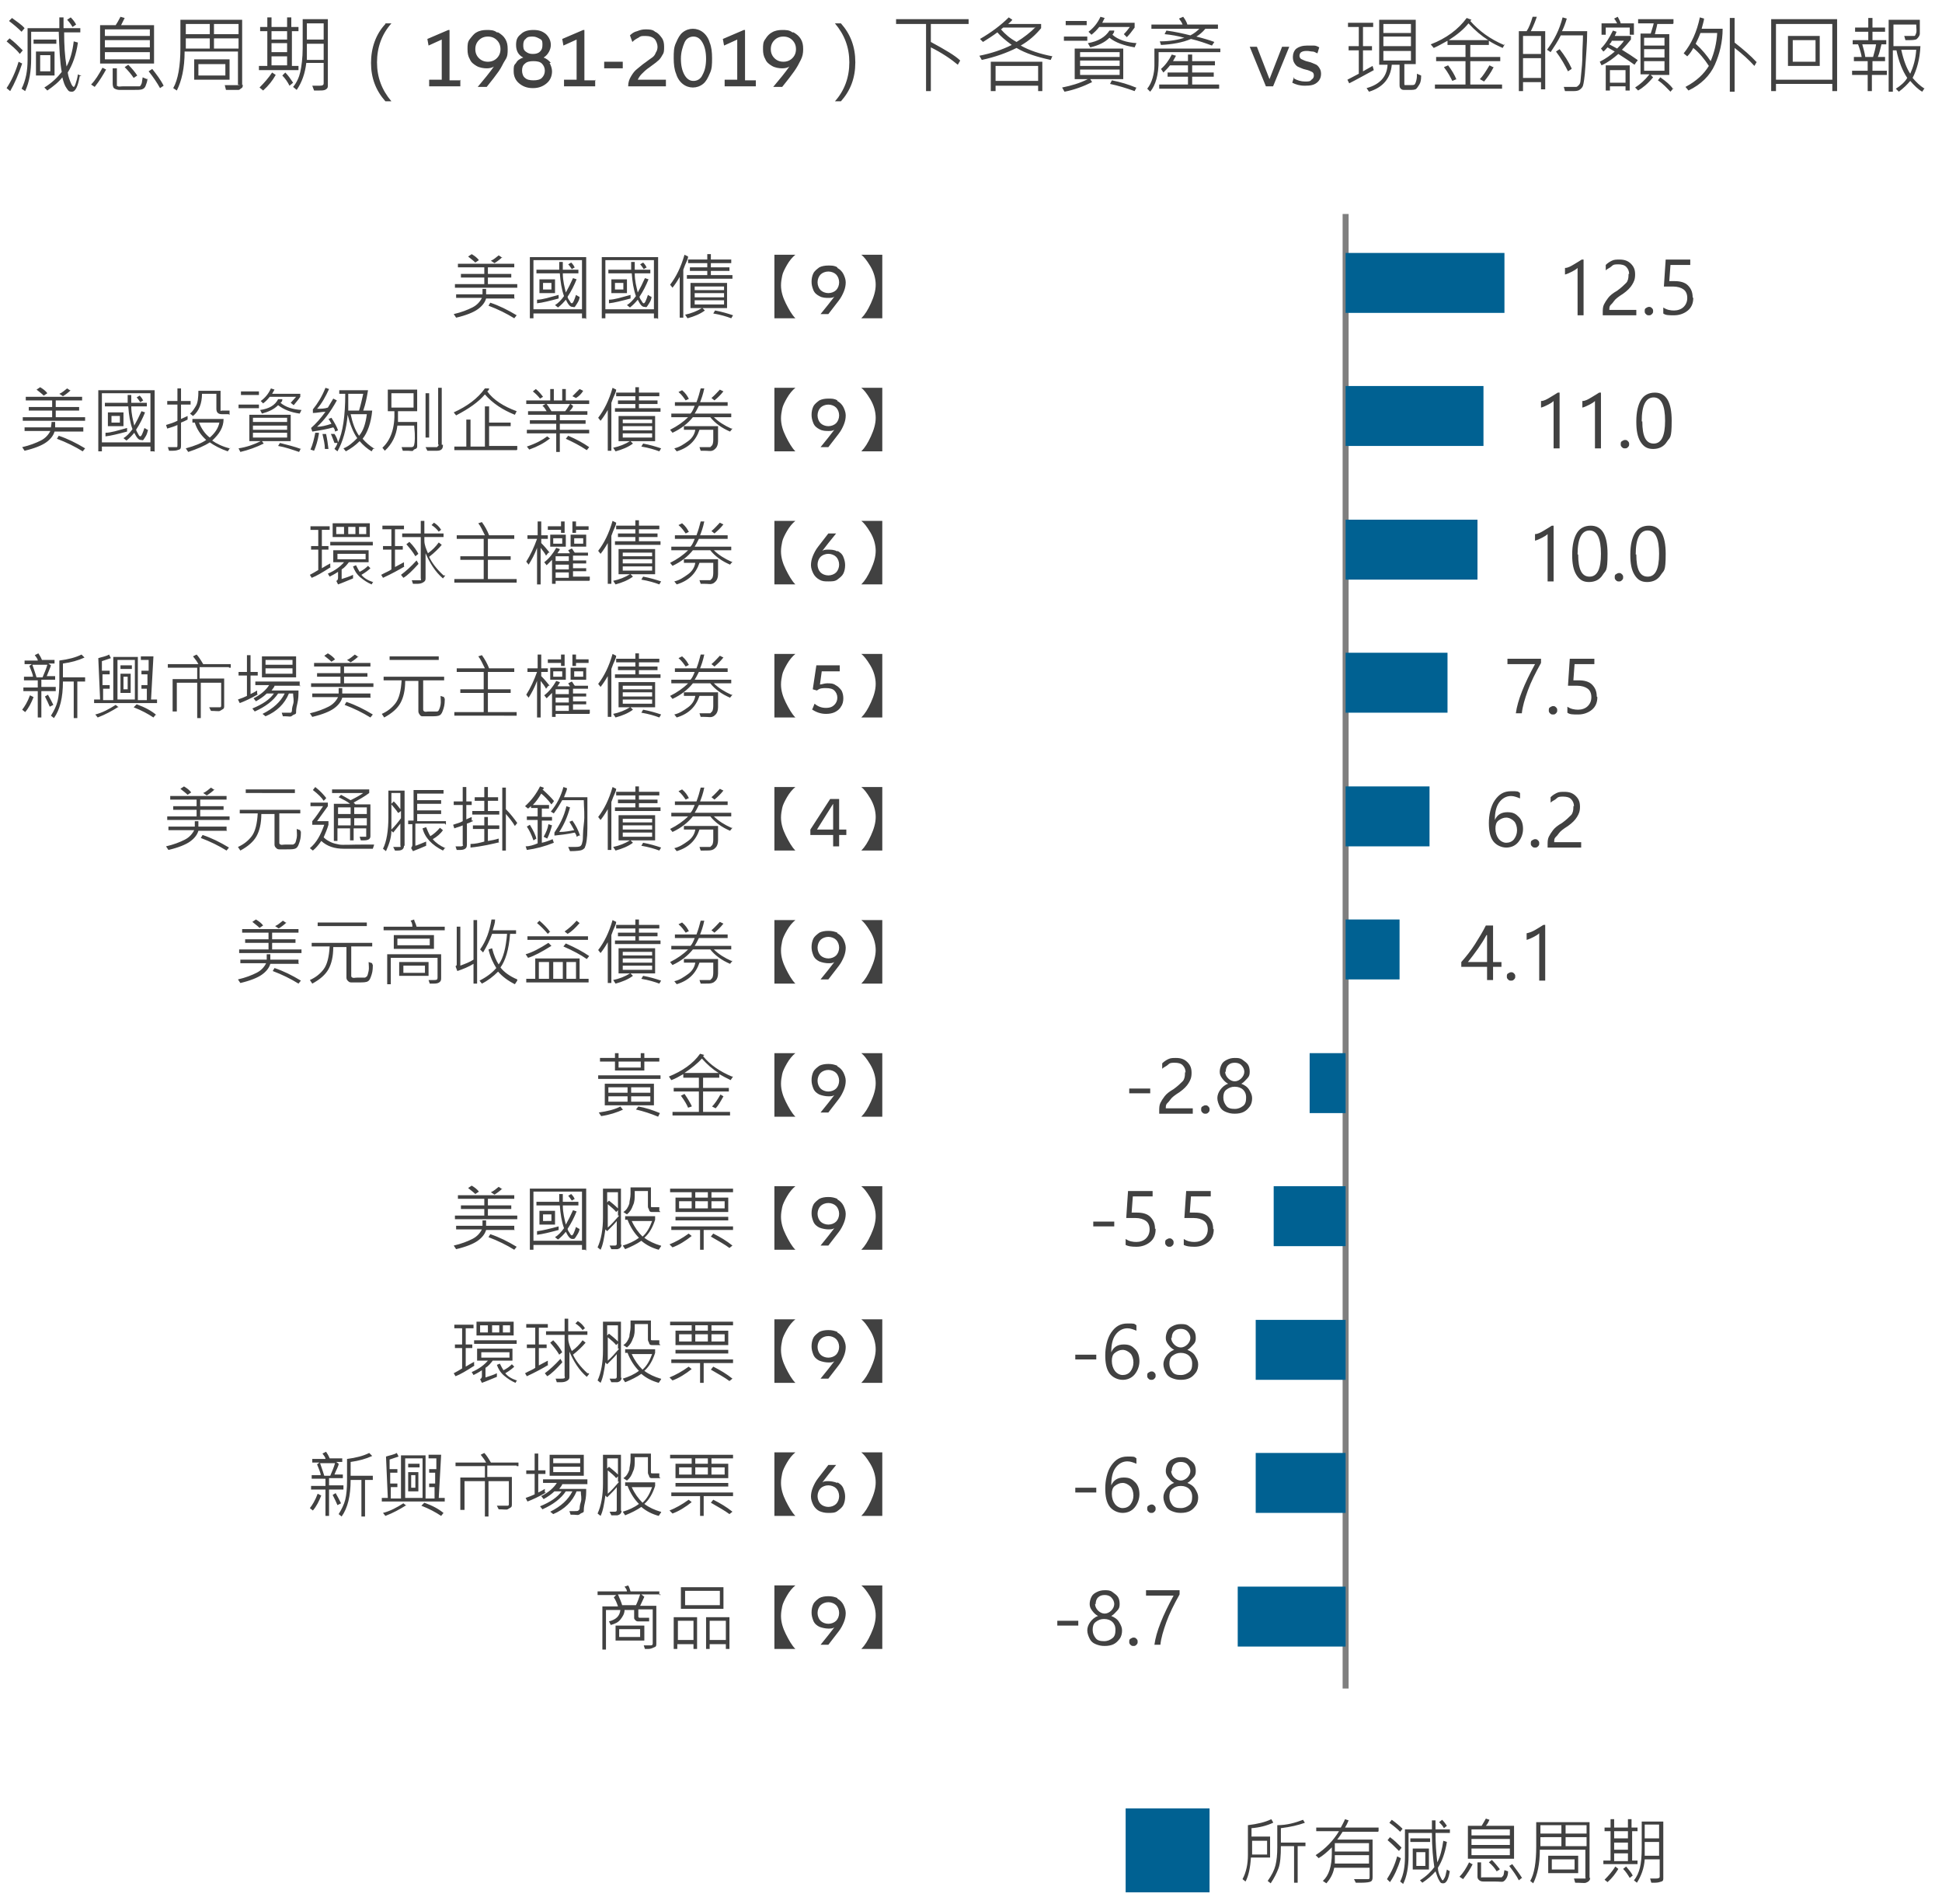 <svg id="Layer_1" xmlns="http://www.w3.org/2000/svg" version="1.1" viewBox="0 0 324 317.6"><defs><style>.st0{fill:#414141}.st1{fill:#006192}</style></defs><g id="Layer_11" data-name="Layer_1"><path class="st0" d="M85.9 49.8h-4.8c-.2.7-.7 1.3-1.4 1.8s-1.9 1-3.6 1.4l-.4-.6c1.3-.3 2.3-.7 3.1-1.1s1.3-1 1.6-1.6h-4.3v-.6h4.4v-.9h.6v.9h4.7v.6Zm.4-1.8H75.9v-.6h4.9v-1.1h-3.9v-.6h3.9v-1.1h-4.4V44h9.4v.6h-4.4v1.1h3.9v.6h-3.9v1.1h4.9v.6Zm-6.4-4.6-.6.4c-.3-.3-.7-.6-1.2-1l.6-.4c.5.3.9.6 1.2 1Zm6.3 9.2-.4.5c-1.3-.8-2.7-1.5-4.3-2.1l.3-.5c1.5.5 2.9 1.2 4.4 2.1Zm-2.4-9.7c-.3.3-.8.7-1.3 1l-.6-.4c.5-.2.9-.6 1.3-.9l.6.4Zm13.9 10.2h-.6v-.8H89v.8h-.6V42.9h9.4v10.3h-.1Zm-.6-1.5v-8.2H89v8.2h8.1Zm-3.9-1.8c-1.5.4-2.7.7-3.6.8V50c.9 0 2.1-.4 3.6-.8v.6Zm3.5-.3c0 .4-.2.8-.4 1.1s-.3.5-.4.6-.2 0-.4 0c-.4 0-.7-.4-1.1-1.2-.4.5-.8.9-1.3 1.3l-.5-.4c.5-.3 1-.8 1.5-1.5-.4-1.1-.6-2.4-.7-3.8h-3.9V45h3.8v-1.3h.6V45h2.6v.6h-2.6c0 1.3.3 2.3.5 3.2.4-.7.8-1.5 1.2-2.4l.6.2c-.4 1-.9 2-1.5 2.9 0 .3.3.6.4.8s.2.3.3.3c.2 0 .4-.5.7-1.4l.5.3h.1Zm-4.1-.6H90v-2.3h2.6v2.3Zm-.6-.6v-1.1h-1.4v1.1H92Zm3.9-3.7-.5.3c-.2-.3-.4-.6-.6-.8l.5-.3c.3.3.5.6.6.9Zm13.8 8.5h-.6v-.8H101v.8h-.6V42.9h9.4v10.3h-.1Zm-.6-1.5v-8.2H101v8.2h8.1Zm-3.9-1.8c-1.5.4-2.7.7-3.6.8V50c.9 0 2.1-.4 3.6-.8v.6Zm3.5-.3c0 .4-.2.8-.4 1.1s-.3.5-.4.6-.2 0-.4 0c-.4 0-.7-.4-1.1-1.2-.4.5-.8.9-1.3 1.3l-.5-.4c.5-.3 1-.8 1.5-1.5-.4-1.1-.6-2.4-.7-3.8h-3.9V45h3.8v-1.3h.6V45h2.6v.6h-2.6c0 1.3.3 2.3.5 3.2.4-.7.8-1.5 1.2-2.4l.6.2c-.4 1-.9 2-1.5 2.9 0 .3.3.6.4.8s.2.3.3.3c.2 0 .4-.5.7-1.4l.5.3h.1Zm-4.1-.6H102v-2.3h2.6v2.3Zm-.6-.6v-1.1h-1.4v1.1h1.4Zm3.9-3.7-.5.3c-.2-.3-.4-.6-.6-.8l.5-.3c.3.3.5.6.6.9Zm6.9-1.8c0 .4-.3.9-.5 1.4l-.3.8v8h-.6v-6.8c-.4.7-.8 1.3-1.2 1.8l-.4-.5c1-1.3 1.8-2.9 2.4-5l.6.3Zm6.6 8.6h-4.2l.4.4c-.8.6-1.8 1-2.9 1.3l-.4-.6c1-.2 2-.6 2.8-1.1h-1.9v-4.2h6.1v4.2Zm.9-4.9h-7.7v-.6h3.4v-.7h-2.9v-.6h2.9v-.7h-3.2v-.6h3.2v-.9h.6v.9h3.4v.6h-3.4v.7h3.1v.6h-3.1v.7h3.6v.6Zm-1.5 1.9v-.6h-4.9v.6h4.9Zm0 1.2v-.7h-4.9v.7h4.9Zm0 1.2v-.7h-4.9v.7h4.9Zm1.5 1.8-.3.5c-.8-.3-1.8-.6-3-.8l.3-.5c1.1.2 2.1.5 3 .8Zm10.4-10.1c-.5.4-1 1-1.4 1.7s-.7 1.3-.8 1.8-.2 1-.2 1.6c0 1 .3 2 .8 3s1 1.9 1.6 2.5h-3.5V42.5h3.5Zm7 2.2c.4.2.8.6 1 1s.4.9.4 1.4-.1 1-.3 1.5-.5 1.1-.9 1.6-1 1.3-1.7 2.2h-1.3c.9-1.1 1.7-2.1 2.3-2.9-.3.2-.6.2-1 .2s-1 0-1.5-.3c-.4-.2-.8-.5-1-1s-.3-.9-.3-1.4.1-1 .3-1.4.6-.7 1-1c.4-.2.9-.3 1.5-.3s1 0 1.5.3Zm-.2 3.7c.3-.3.5-.8.5-1.3s-.2-1-.5-1.3-.8-.5-1.3-.5-1 .2-1.3.5-.5.8-.5 1.3.2 1 .5 1.3.8.5 1.3.5 1-.2 1.3-.5Zm4.2-5.9h3.5v10.6h-3.5c.6-.6 1.1-1.4 1.6-2.5s.8-2.1.8-3.1-.3-2.1-.9-3.1-1.1-1.6-1.5-1.9ZM13.9 72H9.1c-.2.7-.7 1.3-1.4 1.8s-1.9 1-3.6 1.4l-.4-.6c1.3-.3 2.3-.7 3.1-1.1s1.3-1 1.6-1.6H4.1v-.6h4.4c0-.2.1-.5.1-.9h.6v.9h4.7v.6Zm.4-1.8H3.8v-.6h4.9v-1.1H4.8v-.6h3.9v-1.1H4.3v-.6h9.4v.6H9.3v1.1h3.9v.6H9.3v1.1h4.9v.6Zm-6.4-4.6-.6.4c-.3-.3-.7-.6-1.2-1l.6-.4c.5.3.9.6 1.2 1Zm6.3 9.2-.4.5c-1.3-.8-2.7-1.5-4.3-2.1l.3-.5c1.5.5 2.9 1.2 4.4 2.1Zm-2.4-9.7c-.3.3-.8.7-1.3 1l-.6-.4c.5-.2.9-.6 1.3-.9l.6.4Zm13.9 10.2h-.6v-.8H17v.8h-.6V65.1h9.4v10.3Zm-.6-1.5v-8.2H17v8.2h8.1ZM21.2 72c-1.5.4-2.7.7-3.6.8v-.6c.9 0 2.1-.4 3.6-.8v.6Zm3.5-.3c-.1.4-.2.8-.4 1.1s-.3.5-.4.6-.2 0-.4 0c-.4 0-.7-.4-1.1-1.2-.4.5-.8.9-1.3 1.3l-.5-.4c.5-.3 1-.8 1.5-1.5-.4-1.1-.6-2.4-.7-3.8h-3.9v-.6h3.8v-1.3h.6v1.3h2.6v.6h-2.6c0 1.3.3 2.3.5 3.2.4-.7.8-1.5 1.2-2.4l.6.2c-.4 1-.9 2-1.5 2.9.1.3.3.6.4.8s.2.3.3.3c.2 0 .4-.5.7-1.4l.5.3Zm-4.1-.6H18v-2.3h2.6v2.3Zm-.6-.6v-1.1h-1.4v1.1H20Zm3.9-3.7-.5.3c-.2-.3-.4-.6-.6-.8l.5-.3c.3.3.5.6.6.9Zm7.9.7h-1.6v2.4l1.1-.5v.6c-.4.2-.8.4-1.1.5v3.7c0 .4 0 .7-.3.8s-.5.2-1.1.2h-.6l-.2-.6h1.5c.1 0 .1-.2.1-.3v-3.4c-.4.2-1 .4-1.7.6l-.2-.6c.7-.2 1.3-.4 1.9-.7v-2.7h-1.7v-.6h1.7v-2.1h.6v2.1h1.6v.6Zm6.6 7.2-.4.6c-1.2-.4-2.3-1-3-1.5-.9.6-2.1 1.1-3.6 1.6l-.4-.6c1.5-.4 2.7-.9 3.4-1.4-1-.9-1.6-1.9-1.9-2.9h-.4v-.6h5.2c0 1.4-.7 2.5-1.9 3.6.7.5 1.7 1 2.9 1.3h.1Zm-.2-5.6H37c-.6 0-.9-.3-.9-.9v-2.5h-2.4c0 1.6-.5 2.9-1.5 3.7l-.5-.4c.4-.3.7-.8 1-1.3s.4-1.4.4-2.5h3.7v3.3c0 .2 0 0 .2 0h1.3v.7h-.1Zm-1.6 1.4h-3.4c.4 1 1 1.9 1.8 2.5.8-.7 1.4-1.5 1.6-2.5Zm11.9 3.1h-4.8l.3.4c-1.2.6-2.6 1.1-3.9 1.4l-.3-.6c1.3-.2 2.5-.6 3.7-1.2h-1.9v-4.4h6.9v4.4Zm-5.3-5.5h-3.4v-.6h3.4v.6Zm0-2.2h-3v-.6h3v.6Zm4.7 4.5v-.7h-5.7v.7h5.7Zm0 1.3V71h-5.7v.7h5.7Zm0 1.3v-.8h-5.7v.8h5.7Zm2.4-4.6-.3.6c-1.5-.2-2.7-.7-3.6-1.4-.7.7-1.6 1.1-2.7 1.4l-.3-.6c1.5-.2 2.5-.8 3-1.8h.7c0 .2 0 .4-.3.6.8.7 2 1.1 3.5 1.2Zm-.2-2.2c-.4.6-.8 1-1.1 1.4l-.5-.4c.3-.3.6-.7.9-1H45c-.3.4-.7.8-1.1 1.1l-.4-.4c.7-.5 1.3-1.2 1.7-2.1l.6.2-.4.7h4.7v.7-.2Zm.1 8.6-.3.6c-1.2-.4-2.3-.8-3.5-1l.3-.5c1.2.3 2.4.6 3.5 1Zm3-2.4c-.2 1.2-.5 2.1-.8 2.8l-.6-.2c.4-.9.6-1.8.8-2.8h.6v.2Zm3.2-.6-.5.2c0-.3-.2-.6-.3-.7-1 .3-2.2.5-3.5.7l-.2-.6c.8-.7 1.6-1.6 2.4-2.7-.7 0-1.4.2-2.1.2v-.6c.8-1 1.5-2.1 2.1-3.6l.6.2c-.6 1.3-1.2 2.4-2 3.3.6 0 1.2 0 1.8-.2l.9-1.5.6.3c-1.1 2-2.2 3.4-3.3 4.4.7 0 1.5-.2 2.4-.5-.2-.3-.3-.6-.5-.8l.5-.2c.5.8.9 1.5 1.1 2.1Zm-1.6 3.1h-.6c0-.8-.2-1.6-.4-2.5h.6c.2.9.3 1.7.4 2.5Zm7.5-.1-.3.5c-.7-.4-1.4-1-2-1.7-.7.7-1.4 1.2-2.3 1.7l-.4-.5c.8-.3 1.5-.9 2.3-1.7-.7-1-1.2-2.3-1.6-3.9-.2 2.4-.8 4.5-1.7 6.1l-.5-.4c.2-.3.4-.6.5-1h-.5c-.2-.5-.4-1.1-.6-1.5h.6c.2.3.5.8.6 1.4.8-1.7 1.2-4.4 1.2-8.1h-1v-.6h4.8c-.2 1.2-.4 2.3-.8 3.4h1.5c-.2 2.1-.8 3.7-1.6 4.7.5.6 1.2 1.2 2 1.7h-.2Zm-1.8-9.1h-2.4v2.8h1.8c.3-1 .5-1.9.7-2.8Zm.7 3.4h-2.7c.3 1.4.7 2.6 1.4 3.6.7-.8 1.1-2 1.3-3.6Zm8.4 1.3v4c0 .2 0 .4-.3.5s-.3.2-.4.3-.5 0-.9 0h-.8l-.2-.6h1.5c.3 0 .5 0 .6-.4s.2-1.3 0-3.2h-2.8c-.2 1.7-.9 3.1-2.1 4.2l-.4-.5c1.4-1.3 2.1-3.3 2-6.1h-1.1V65h4.9v3.6h-3.2v1.8h3.3ZM69 68v-2.4h-3.7V68H69Zm2.6 5H71v-7.4h.6V73Zm2.3 1.3c0 .6-.3.9-1 .9h-1.6l-.3-.6h1.9l.2-.2c.2-.2 0-.2 0-.3v-9.4h.6v9.5h.2Zm12.3-5.7-.3.6c-2-.8-3.7-1.9-5-3.4-1.1 1.3-2.7 2.4-4.8 3.5l-.4-.5c2.2-1 4-2.3 5.2-4h.7c0 .3-.2.4-.3.5 1 1.4 2.7 2.5 4.9 3.3Zm0 6.5H75.8v-.6h2V70h.7v4.5h2.4v-6.7h.7v2.7h3.6v.6h-3.6v3.3h4.7v.6Zm12.1-2.8h-4.9v3.1h-.6v-3.1h-4.9v-.6h4.9v-1h-4.4v-.6h4.4v-.9h-4.7v-.6h3.1c-.2-.3-.4-.7-.7-.9l.5-.3h-3.2v-.6h4v-1.9h.6v1.9h1.4v-1.9h.6v1.9h3.9v.6h-3.1l.4.3c0 .3-.3.6-.6.9h3v.6h-4.6v.9h4.3v.6h-4.3v1h4.9v.6Zm-6.6.9c-.9.7-2 1.3-3.4 1.8l-.4-.5c1.5-.5 2.6-1.1 3.4-1.7l.5.4Zm-1.1-7-.5.3c-.3-.4-.7-.8-1.2-1.2l.5-.4c.5.4.9.9 1.2 1.3Zm4.4 1.2h-3.8c.4.5.6.9.8 1.2h2.3c.4-.5.6-.9.8-1.2H95Zm3.3 7.2-.4.5c-1.2-.8-2.4-1.4-3.5-1.9l.4-.5c1.4.6 2.5 1.2 3.5 1.9Zm-1-9.4c-.3.5-.7.9-1.2 1.2l-.6-.3 1.2-1.2.6.3Zm5.5-.2c0 .4-.3.9-.5 1.4l-.3.8v8h-.6v-6.8c-.4.7-.8 1.3-1.2 1.8l-.4-.5c1-1.3 1.8-2.9 2.4-5l.6.3Zm6.6 8.6h-4.2l.4.4c-.8.6-1.8 1-2.9 1.3l-.4-.6c1-.2 2-.6 2.8-1.1h-1.9v-4.2h6.1v4.2Zm.9-4.9h-7.7v-.6h3.4v-.7h-2.9v-.6h2.9v-.7h-3.2v-.6h3.2v-.9h.6v.9h3.4v.6h-3.4v.7h3.1v.6h-3.1v.7h3.6v.6Zm-1.5 1.9V70h-4.9v.6h4.9Zm0 1.2v-.7h-4.9v.7h4.9Zm0 1.2v-.7h-4.9v.7h4.9Zm1.5 1.8-.3.5c-.8-.3-1.8-.6-3-.8l.3-.5c1.1.2 2.1.5 3 .8Zm11.9-3.3-.4.5c-1.4-.6-2.5-1.4-3.3-2.4h-2.9c-.8 1-1.9 1.9-3.4 2.6l-.4-.5c1.2-.6 2.2-1.3 3-2.1H112V69h3.2c.3-.3.5-.8.7-1.3h-3.3v-.6h3.6c.3-.8.5-1.5.7-2.3h.6c-.2 1-.5 1.8-.7 2.3h4.6v.6h-4.8c-.3.6-.5 1-.7 1.3h6.1v.6h-2.9c.8.8 1.8 1.4 2.9 1.9h.2Zm-2.4-.3v2.4c0 .6-.2 1-.4 1.2s-.3.3-.6.4-.6 0-1.3 0h-.6l-.2-.6h1.8l.3-.3c.1-.1.2-.5.2-.9v-1.7h-2.3c-.6 1.8-1.8 3-3.8 3.6l-.4-.5c.9-.2 1.6-.7 2.3-1.2s1.1-1.2 1.2-1.9h-1.9v-.6h5.7Zm-4.8-4.7-.6.3c-.3-.4-.6-.9-1.2-1.4l.6-.3c.6.5.9 1 1.1 1.4Zm5.6-1.1c-.3.4-.8.9-1.4 1.4l-.5-.4c.6-.5 1-1 1.4-1.4l.6.3Zm12.1-.7c-.5.4-1 1-1.4 1.7s-.7 1.3-.8 1.8-.2 1-.2 1.6c0 1 .3 2 .8 3s1 1.9 1.6 2.5h-3.5V64.7h3.5Zm7 2.2c.4.2.8.6 1 1s.4.9.4 1.4-.1 1-.3 1.5-.5 1.1-.9 1.6-1 1.3-1.7 2.2h-1.3c.9-1.1 1.7-2.1 2.3-2.9-.3.2-.6.2-1 .2s-1 0-1.5-.3c-.4-.2-.8-.5-1-1s-.3-.9-.3-1.4.1-1 .3-1.4.6-.7 1-1c.4-.2.9-.3 1.5-.3s1 0 1.5.3Zm-.2 3.7c.3-.3.5-.8.5-1.3s-.2-1-.5-1.3-.8-.5-1.3-.5-1 .2-1.3.5-.5.8-.5 1.3.2 1 .5 1.3.8.5 1.3.5 1-.2 1.3-.5Zm4.2-5.9h3.5v10.6h-3.5c.6-.6 1.1-1.4 1.6-2.5s.8-2.1.8-3.1-.3-2.1-.9-3.1-1.1-1.6-1.5-1.9ZM55.2 94.6c-1.4.9-2.4 1.5-3.2 1.8l-.3-.5c.4-.2.9-.5 1.4-.8v-3.4h-1.2v-.6h1.2v-2.7h-1.3v-.6H55v.6h-1.3v2.7h1.1v.6h-1.1v3.1c.5-.3 1-.6 1.4-.8v.6Zm6.4-.8h-3.4c-.3.4-.7.9-1.2 1.2v1.6c.6-.2 1.3-.4 1.9-.7v.6c-1 .4-1.9.8-2.5 1l-.3-.6c.2 0 .3-.3.3-.5v-1c-.6.4-1 .6-1.4.8l-.3-.5c1.2-.5 2.1-1.2 2.7-1.9h-1.8v-2h5.9v2Zm.6-2.8h-7.1v-.6h7.1v.6Zm-.5-1.4h-6.2v-2.3h6.2v2.3Zm-4.3-.5v-1.2h-1.3v1.2h1.3Zm3.6 4.2v-.9h-4.7v.9H61Zm-1.7-4.2v-1.2h-1.2v1.2h1.2Zm3 7.9-.3.5c-.7-.3-1.3-.7-1.9-1.2s-1-1.2-1.2-1.8l.5-.2c.2.4.4.8.6 1.1.6-.3 1-.6 1.4-1l.4.4c-.3.3-.8.7-1.5 1.1.4.5 1 .9 1.9 1.2Zm-1.2-7.9v-1.2h-1.2v1.2h1.2Zm6.4 5.4c-1 .6-2.1 1.2-3.6 1.9l-.3-.5c.7-.4 1.3-.6 1.7-.9v-3.3h-1.4v-.6h1.4v-2.8h-1.5v-.6h3.6v.6h-1.5v2.8h1.3v.6h-1.3v2.9c.4-.2.9-.5 1.5-.8v.7Zm2.3-.4c-1 1.1-1.8 1.9-2.5 2.3l-.4-.5c.8-.6 1.6-1.3 2.6-2.4l.3.5Zm4.5 1.9-.4.5c-1.3-1.1-2.2-2.6-2.9-4.2v4.1c0 .3 0 .5-.3.7s-.6.3-1.1.3h-.7l-.2-.6h1.5c.1 0 0-.2 0-.4v-6.8h-3.1V89h3.1v-2.1h.6V89H74v.6h-3.2v.6c0 .7.3 1.4.6 2.1.7-.5 1.3-1.1 1.8-1.8l.5.4c-.5.6-1.2 1.3-2.1 2 .4.9 1.2 2 2.4 3.1h.2Zm-4.5-3.6-.5.4c-.4-.7-.9-1.3-1.5-2l.5-.4c.7.7 1.2 1.4 1.5 2Zm3.9-4.1-.5.4c-.3-.4-.7-.8-1.2-1.1l.4-.4c.5.3.9.7 1.2 1.2Zm12.5 8.9H75.8v-.6h4.9v-3.2h-3.9v-.6h3.9v-2.9h-4.5v-.6h4.7c-.4-.8-.7-1.5-1.1-2l.6-.2c.5.7.9 1.4 1.2 2.2h4.2v.6h-4.4v2.9h3.8v.6h-3.8v3.2h4.8v.6Zm5.3-5-.4.5c-.2-.4-.5-.8-.9-1.3v6.1h-.6v-6.1c-.4 1.1-.9 2-1.4 2.8l-.4-.5c.7-1.1 1.3-2.4 1.8-3.8H88v-.6h1.7V87h.6v2.3h1.1v.6h-1.1v.7c.6.6 1 1.1 1.4 1.6h-.2Zm6.8 4.7h-5.6v.5h-.6v-4l-.9.9-.4-.5c.8-.6 1.5-1.5 2-2.4l.6.2c0 .2-.3.5-.4.7h2.1s-.2-.3-.3-.5l.6-.3c.2.2.3.5.5.7h2.2v.5h-2.5v.8h2.2v.5h-2.2v.8h2.2v.5h-2.2v.9h2.8v.6Zm-4.1-8h-.6v-.5h-2.2v-.6h2.2V87h.6v1.9Zm.2 2.3h-2.6v-2h2.6v2Zm-.6-.5v-.9h-1.5v.9h1.5Zm1.1 2.9v-.8h-2.2v.8h2.2Zm0 1.4v-.8h-2.2v.8h2.2Zm0 1.4v-.9h-2.2v.9h2.2Zm2.9-5.2h-2.6v-2h2.6v2Zm.4-2.8h-2.1v.5h-.6V87h.6v.8h2.1v.6Zm-.9 2.3v-.9h-1.5v.9h1.5Zm5.5-3.5c0 .4-.3.9-.5 1.4l-.3.8v8h-.6v-6.8c-.4.7-.8 1.3-1.2 1.8l-.4-.5c1-1.3 1.8-2.9 2.4-5l.6.3Zm6.6 8.6h-4.2l.4.4c-.8.6-1.8 1-2.9 1.3l-.4-.6c1-.2 2-.6 2.8-1.1h-1.9v-4.2h6.1v4.2Zm.9-4.9h-7.7v-.6h3.4v-.7h-2.9V89h2.9v-.7h-3.2v-.6h3.2v-.9h.6v.9h3.4v.6h-3.4v.7h3.1v.6h-3.1v.7h3.6v.6Zm-1.5 1.9v-.6h-4.9v.6h4.9Zm0 1.2v-.7h-4.9v.7h4.9Zm0 1.2v-.7h-4.9v.7h4.9Zm1.5 1.8-.3.5c-.8-.3-1.8-.6-3-.8l.3-.5c1.1.2 2.1.5 3 .8Zm11.9-3.3-.4.5c-1.4-.6-2.5-1.4-3.3-2.4h-2.9c-.8 1-1.9 1.9-3.4 2.6l-.4-.5c1.2-.6 2.2-1.3 3-2.1H112v-.6h3.2c.3-.3.5-.8.7-1.3h-3.3v-.6h3.6c.3-.8.5-1.5.7-2.3h.6c-.2 1-.5 1.8-.7 2.3h4.6v.6h-4.8c-.3.6-.5 1-.7 1.3h6.1v.6h-2.9c.8.8 1.8 1.4 2.9 1.9h.2Zm-2.4-.3v2.4c0 .6-.2 1-.4 1.2s-.3.3-.6.4-.6 0-1.3 0h-.6l-.2-.6h1.8l.3-.3c.1-.1.2-.5.2-.9v-1.7h-2.3c-.6 1.8-1.8 3-3.8 3.6l-.4-.5c.9-.2 1.6-.7 2.3-1.2s1.1-1.2 1.2-1.9h-1.9v-.6h5.7Zm-4.8-4.7-.6.3c-.3-.4-.6-.9-1.2-1.4l.6-.3c.6.5.9 1 1.1 1.4Zm5.6-1.1c-.3.4-.8.9-1.4 1.4l-.5-.4c.6-.5 1-1 1.4-1.4l.6.3Zm12.1-.7c-.5.4-1 1-1.4 1.7s-.7 1.3-.8 1.8-.2 1-.2 1.6c0 1 .3 2 .8 3s1 1.9 1.6 2.5h-3.5V86.9h3.5Zm7 5c.4.2.8.5 1 1s.3.9.3 1.4-.1 1-.3 1.4-.6.7-1 1-.9.3-1.5.3-1 0-1.5-.3c-.4-.2-.8-.6-1-1s-.4-.9-.4-1.4.1-1 .3-1.5.5-1.1.9-1.6 1-1.3 1.7-2.2h1.3c-.9 1.1-1.7 2.1-2.3 2.9.3-.2.6-.2 1-.2s1 0 1.5.3Zm-.2 3.6c.3-.3.5-.8.5-1.3s-.2-1-.5-1.3-.8-.5-1.3-.5-1 .2-1.3.5-.5.8-.5 1.3.2 1 .5 1.3.8.5 1.3.5 1-.2 1.3-.5Zm4.2-8.6h3.5v10.6h-3.5c.6-.6 1.1-1.4 1.6-2.5s.8-2.1.8-3.1-.3-2.1-.9-3.1-1.1-1.6-1.5-1.9ZM5.6 116.3c-.4 1-.8 1.8-1.4 2.5l-.5-.4c.4-.5.9-1.3 1.3-2.4l.6.3Zm3.7-1H6.9v4.4h-.6v-4.4H3.9v-.6h2.4v-1.2H4v-.6h1.5c0-.4-.3-1-.6-1.8l.4-.3H4.1v-.6h2.2c0-.3-.3-.6-.5-.9l.6-.3c.2.3.4.6.6 1.1h2.1v.6h-1l.4.3c-.1.4-.4 1-.7 1.8h1.4v.6H6.9v1.2h2.4v.6Zm-1.4-4.4H5.4c.3.8.5 1.5.7 2.1h1c.3-.7.6-1.4.8-2.1Zm1 6.7-.6.3c-.2-.5-.5-1.1-.8-1.7l.5-.3c.3.5.6 1.1.9 1.7Zm5.3-3.9h-1.3v6.1h-.6v-6.1h-1.8c0 2.7-.5 4.7-1.5 6.1l-.5-.4c.5-.8.9-1.6 1.1-2.4s.3-1.9.3-3.2v-3.6c1.5-.2 2.7-.5 3.7-1l.5.5c-1.1.5-2.2.8-3.6 1v2.3h3.7v.6Zm12 3.6H15.7v-.6h1l-.3-6.9c.6-.2 1.3-.3 1.8-.6l.3.6-1.5.5v1.6h1.3v.6h-1.2v1.8h1.2v.6h-1.1v1.9h1.7v-7.2H23v7.2h1.5v-1.9h-.9v-.6h1v-1.8h-1v-.6h1.2v-1.8h-1.3v-.6h2.1l-.4 7.2h1v.6Zm-6.4.6c-1.1.7-2.2 1.3-3.5 1.8l-.4-.5c1.2-.3 2.3-.9 3.4-1.6l.5.4Zm2.7-1.2v-6.6h-2.9v6.6h2.9Zm-.5-5.1h-1.9v-.6H22v.6Zm-.2 4h-1.7v-3.2h1.7v3.2Zm-.5-.6v-2.1h-.7v2.1h.7Zm4.7 4.2-.4.5c-.9-.6-2-1.2-3.3-1.7l.5-.5c1.4.5 2.5 1.1 3.3 1.8H26Zm12.2-7.9h-4.9v1.9h4.1v4.5c0 .3 0 .5-.2.6s-.3.2-.5.3-.7 0-1.5 0l-.3-.6h1.8c.2 0 .2-.2.2-.3v-3.8h-3.4v5.9h-.6v-5.9h-3.4v4.8h-.7v-5.4h4.1v-1.9H28v-.6h5.1c-.2-.4-.5-.8-.9-1.3l.6-.3c.3.3.7.9 1.1 1.6h4.6v.6h-.3Zm4.9 4.5c-1.2.7-2.3 1.2-3.1 1.5l-.3-.6c.6-.2 1.1-.4 1.5-.6v-3.4h-1.4v-.6h1.4v-2.8h.6v2.8H43v.6h-1.2v3.1c.4-.2.8-.4 1.1-.6v.6h.2Zm7.1-1.4h-4.4c0 .2-.3.5-.5.8h4.5c0 .7 0 1.4-.2 2.2s-.2 1.2-.2 1.4 0 .3-.3.4-.3.2-.5.3-.5 0-1 0h-.4l-.2-.6h1.5c.1 0 .2-.2.2-.3s0-.5.2-1.1 0-1.2 0-1.8h-.7c-.7 1.7-2 3-3.9 3.8l-.5-.4c1.8-.9 3-2 3.7-3.4h-1.1c-.8 1.2-2.1 2.2-3.9 3l-.4-.5c1.7-.7 2.9-1.5 3.6-2.5h-1.2c-.5.5-1.1.9-1.8 1.3l-.4-.5c1.2-.6 2.1-1.4 2.6-2.2h-2.3v-.6H50v.8Zm-.8-1.4h-5.7v-3.5h5.7v3.5Zm-.6-2.1v-.8h-4.5v.8h4.5Zm0 1.5v-.9h-4.5v.9h4.5Zm13.1 4h-4.8c-.2.7-.7 1.3-1.4 1.8s-1.9 1-3.6 1.4l-.4-.6c1.3-.3 2.3-.7 3.1-1.1s1.3-1 1.6-1.6h-4.3v-.6h4.4v-.9h.6v.9h4.7v.6Zm.4-1.8H51.9v-.6h4.9v-1.1h-3.9v-.6h3.9v-1.1h-4.4v-.6h9.4v.6h-4.4v1.1h3.9v.6h-3.9v1.1h4.9v.6Zm-6.4-4.6-.6.4c-.3-.3-.7-.6-1.2-1l.6-.4c.5.3.9.6 1.2 1Zm6.3 9.2-.4.5c-1.3-.8-2.7-1.5-4.3-2.1l.3-.5c1.5.5 2.9 1.2 4.4 2.1Zm-2.4-9.7c-.3.3-.8.7-1.3 1l-.6-.4c.5-.2.9-.6 1.3-.9l.6.4Zm14.4 7c0 .5 0 1.1-.2 1.7s-.3.9-.6 1.1-.8.2-1.6.2h-1.2c-.3 0-.4 0-.6-.3s-.2-.4-.2-.6v-5h-2.2c0 1.6-.3 2.8-.8 3.7s-1.4 1.7-2.7 2.4l-.4-.6c.9-.4 1.7-1 2.3-1.8s.9-2.1 1-3.8h-3v-.6h10.1v.6h-3.5v4.9s0 .2.2.3.4 0 .8 0h1.3s.2 0 .3-.2.2-.4.3-.9 0-1 0-1.5l.6.2v.2Zm-1-6.4H65v-.6h8.2v.6Zm13 9.3H75.8v-.6h4.9v-3.2h-3.9v-.6h3.9v-2.9h-4.5v-.6h4.7c-.4-.8-.7-1.5-1.1-2l.6-.2c.5.7.9 1.4 1.2 2.2h4.2v.6h-4.4v2.9h3.8v.6h-3.8v3.2h4.8v.6Zm5.3-5-.4.5c-.2-.4-.5-.8-.9-1.3v6.1h-.6v-6.1c-.4 1.1-.9 2-1.4 2.8l-.4-.5c.7-1.1 1.3-2.4 1.8-3.8H88v-.6h1.7v-2.3h.6v2.3h1.1v.6h-1.1v.7c.6.6 1 1.1 1.4 1.6h-.2Zm6.8 4.7h-5.6v.5h-.6v-4l-.9.9-.4-.5c.8-.6 1.5-1.5 2-2.4l.6.2c0 .2-.3.5-.4.7h2.1s-.2-.3-.3-.5l.6-.3c.2.2.3.5.5.7h2.2v.5h-2.5v.8h2.2v.5h-2.2v.8h2.2v.5h-2.2v.9h2.8v.6Zm-4.1-8h-.6v-.5h-2.2v-.6h2.2v-.8h.6v1.9Zm.2 2.3h-2.6v-2h2.6v2Zm-.6-.5v-.9h-1.5v.9h1.5Zm1.1 2.9v-.8h-2.2v.8h2.2Zm0 1.4v-.8h-2.2v.8h2.2Zm0 1.4v-.9h-2.2v.9h2.2Zm2.9-5.2h-2.6v-2h2.6v2Zm.4-2.8h-2.1v.5h-.6v-1.9h.6v.8h2.1v.6Zm-.9 2.3v-.9h-1.5v.9h1.5Zm5.5-3.5c0 .4-.3.9-.5 1.4l-.3.8v8h-.6v-6.8c-.4.7-.8 1.3-1.2 1.8l-.4-.5c1-1.3 1.8-2.9 2.4-5l.6.3Zm6.6 8.6h-4.2l.4.4c-.8.6-1.8 1-2.9 1.3l-.4-.6c1-.2 2-.6 2.8-1.1h-1.9v-4.2h6.1v4.2Zm.9-4.9h-7.7v-.6h3.4v-.7h-2.9v-.6h2.9v-.7h-3.2v-.6h3.2v-.9h.6v.9h3.4v.6h-3.4v.7h3.1v.6h-3.1v.7h3.6v.6Zm-1.5 1.9v-.6h-4.9v.6h4.9Zm0 1.2v-.7h-4.9v.7h4.9Zm0 1.2v-.7h-4.9v.7h4.9Zm1.5 1.8-.3.5c-.8-.3-1.8-.6-3-.8l.3-.5c1.1.2 2.1.5 3 .8Zm11.9-3.3-.4.5c-1.4-.6-2.5-1.4-3.3-2.4h-2.9c-.8 1-1.9 1.9-3.4 2.6l-.4-.5c1.2-.6 2.2-1.3 3-2.1H112v-.6h3.2c.3-.3.5-.8.7-1.3h-3.3v-.6h3.6c.3-.8.5-1.5.7-2.3h.6c-.2 1-.5 1.8-.7 2.3h4.6v.6h-4.8c-.3.6-.5 1-.7 1.3h6.1v.6h-2.9c.8.8 1.8 1.4 2.9 1.9h.2Zm-2.4-.3v2.4c0 .6-.2 1-.4 1.2s-.3.3-.6.4-.6 0-1.3 0h-.6l-.2-.6h1.8l.3-.3c.1-.1.2-.5.2-.9v-1.7h-2.3c-.6 1.8-1.8 3-3.8 3.6l-.4-.5c.9-.2 1.6-.7 2.3-1.2s1.1-1.2 1.2-1.9h-1.9v-.6h5.7Zm-4.8-4.7-.6.3c-.3-.4-.6-.9-1.2-1.4l.6-.3c.6.5.9 1 1.1 1.4Zm5.6-1.1c-.3.4-.8.9-1.4 1.4l-.5-.4c.6-.5 1-1 1.4-1.4l.6.3Zm12.1-.7c-.5.4-1 1-1.4 1.7s-.7 1.3-.8 1.8-.2 1-.2 1.6c0 1 .3 2 .8 3s1 1.9 1.6 2.5h-3.5v-10.6h3.5Zm2.8 9.3.4-1c.6.5 1.2.7 1.9.7s1.1-.2 1.4-.5c.3-.3.5-.7.5-1.2s-.2-.9-.5-1.2c-.3-.3-.8-.4-1.4-.4s-1 0-1.5.4l-.7-.2.6-4h3.9v1h-3l-.3 2.2c.3 0 .7-.2 1.2-.2s1 0 1.4.3c.4.2.7.5 1 .9.2.4.3.8.3 1.3s-.1 1-.4 1.4c-.2.4-.6.7-1 .9-.4.2-.9.3-1.5.3-.9 0-1.7-.3-2.4-.8h.1Zm8.2-9.3h3.5v10.6h-3.5c.6-.6 1.1-1.4 1.6-2.5s.8-2.1.8-3.1-.3-2.1-.9-3.1-1.1-1.6-1.5-1.9ZM37.9 138.6h-4.8c-.2.7-.7 1.3-1.4 1.8s-1.9 1-3.6 1.4l-.4-.6c1.3-.3 2.3-.7 3.1-1.1s1.3-1 1.6-1.6h-4.3v-.6h4.4v-.9h.6v.9h4.7v.6Zm.4-1.8H27.9v-.6h4.9v-1.1h-3.9v-.6h3.9v-1.1h-4.4v-.6h9.4v.6h-4.4v1.1h3.9v.6h-3.9v1.1h4.9v.6Zm-6.4-4.6-.6.4c-.3-.3-.7-.6-1.2-1l.6-.4c.5.3.9.6 1.2 1Zm6.3 9.2-.4.5c-1.3-.8-2.7-1.5-4.3-2.1l.3-.5c1.5.5 2.9 1.2 4.4 2.1Zm-2.4-9.7c-.3.3-.8.7-1.3 1l-.6-.4c.5-.2.9-.6 1.3-.9l.6.4Zm14.4 7c0 .5 0 1.1-.2 1.7s-.3.9-.6 1.1-.8.2-1.6.2h-1.2c-.3 0-.4-.1-.6-.3s-.2-.4-.2-.6v-5h-2.2c0 1.6-.3 2.8-.8 3.7s-1.4 1.7-2.7 2.4l-.4-.6c.9-.4 1.7-1 2.3-1.8s.9-2.1 1-3.8h-3v-.6h10.1v.6h-3.5v4.9c0 .1 0 .2.2.3s.4 0 .8 0h1.3s.2-.1.3-.2.2-.4.3-.9 0-1 0-1.5l.6.2v.2Zm-1-6.4H41v-.6h8.2v.6Zm13.2 8.7-.2.6h-4.8c-1.6 0-2.8-.4-3.8-1.3-.4.6-.9 1.2-1.4 1.6l-.5-.4c1.1-.9 1.8-2.2 2.4-3.9h-2v-.6c.6-.7 1.2-1.6 1.8-2.5h-2.1v-.6h2.9v.6l-1.8 2.5h1.9v.6c-.2.7-.5 1.4-.8 2.1.4.4.8.6 1.2.8s.9.3 1.4.4 1.9 0 4.3 0h1.6-.1Zm-8-7.8-.4.4c-.3-.5-.9-1.1-1.8-1.8l.4-.5c.9.7 1.4 1.3 1.8 1.8Zm7.4 6.3c0 .5-.4.7-1.1.7h-.5l-.2-.6h1.1v-1.4H59v2h-.6v-2h-2.1v2.1h-.6v-6.2h2.7c-.5-.4-1.1-.7-1.9-1.1l.4-.4c.4.2.9.5 1.6.9 1-.5 1.7-.9 2.1-1.2h-5.2v-.6h6.2v.6c-.8.6-1.7 1.1-2.6 1.6l.3.3h2.5v5.4Zm-3.3-3.7v-1.1h-2.1v1.1h2.1Zm0 1.9v-1.2h-2.1v1.2h2.1Zm2.7-1.9v-1.1h-2.1v1.1h2.1Zm0 1.9v-1.2h-2.1v1.2h2.1Zm6.2 3.4c0 .5-.3.8-1 .8h-.5l-.3-.6h1c.4 0 .2 0 .2-.3v-3.6l-1.2 1.5-.3-.3c0 1.3-.5 2.5-.9 3.4l-.5-.4c.6-1.2.9-3 .9-5.3v-4.4h2.7v9.4-.2Zm-1-5.5c-.3-.5-.7-.9-1.1-1.4v4.2c.6-.6 1.1-1.2 1.6-1.9v-1.2l-.4.3Zm.4-3.3h-1.5v1.8l.4-.4c.5.5.8.9 1.1 1.3v-2.7Zm7.4 5.1h-4.9v3.7c.4-.1 1-.4 1.8-.7v.7c-.7.3-1.4.6-2.2.9l-.3-.5c0-.1.2-.3.2-.5v-3.5h-.7v-.6h.9v-5.1h5v.6h-4.4v1.1h4v.6h-4v1.1h4v.6h-4v1.2h4.8v.6l-.2-.2Zm.1 4-.4.5c-1.8-.9-3-2.1-3.4-3.7l.6-.2c.2.5.4 1 .7 1.5.5-.3 1.1-.8 1.6-1.4l.5.4c-.4.6-1 1.1-1.7 1.5.5.6 1.2 1.1 2.1 1.5Zm4.6-4.4c-.3.1-.6.3-1 .4v3.3c0 .4 0 .7-.3.9s-.6.2-1.1.2h-.3l-.2-.6h1l.2-.1c.2-.1 0-.1 0-.2v-3.2c-.4.2-.9.3-1.4.5l-.2-.6c.5-.2 1.1-.3 1.6-.6v-2.7h-1.5v-.6h1.5v-2.4h.6v2.4h.9v.6h-.9v2.4s.4-.2.9-.4v.6h.2Zm4.5 3.5c-1.3.3-2.9.7-4.9.9v-.6c.8 0 1.6-.2 2.3-.4v-2.1h-1.9v-.6h1.9v-1.4h.6v1.4h1.9v.6h-1.9v2c.6-.1 1.2-.2 1.8-.4v.6h.2Zm-.1-4.6h-4.5v-.6h2v-1.7h-1.6v-.6h1.6v-1.7h.6v1.7h1.7v.6h-1.7v1.7h1.9v.6Zm3 1.4-.4.5c-.4-.7-.9-1.3-1.5-2v6.1h-.6v-10.5h.6v3.6c.8.8 1.4 1.6 1.9 2.3Zm6.1-3.6-.4.5c-.6-.8-1.2-1.4-1.7-1.8-.4.7-.9 1.4-1.4 1.9h2.7v.6h-1.2v1.4h1.7v.6h-1.7v3.7c.5-.1 1.1-.3 1.8-.6l.2.6c-1.5.6-3 1-4.5 1.2l-.2-.6c.6 0 1.3-.2 2-.5v-3.9h-1.8v-.6h1.8v-1.4h-1.1v-.3l-.5.4-.5-.4c1.1-1 1.9-2.1 2.5-3.3l.6.2c0 .2 0 .3-.2.3.8.7 1.4 1.3 1.9 1.9Zm-2.9 6.2-.5.3c-.3-.9-.7-1.7-1.1-2.3l.5-.3c.6 1 1 1.8 1.1 2.4Zm2.6-2.2c-.2.7-.4 1.4-.8 2.2l-.6-.3c.4-.7.7-1.4.8-2.1l.6.2ZM98 133v5.2c0 1.7-.2 2.7-.4 3.1 0 .2-.3.4-.5.5s-.9.2-2 .2l-.3-.7h.8c.7 0 1.1 0 1.3-.2s.2-.4.3-.8 0-1.3.2-2.8 0-2.8 0-4h-3.6c-.4.7-.8 1.4-1.4 2.2l-.5-.3c1-1.2 1.7-2.6 2.1-4.1l.6.2c0 .4-.3.9-.5 1.5h4Zm-1.2 6.3-.6.3c0-.3-.2-.5-.3-.7-1.4.3-2.5.4-3.4.5v-.5c.8-1.2 1.6-2.6 2-4.4l.6.2c-.4 1.5-1 2.9-1.8 4.1 1.1 0 1.9-.2 2.5-.3-.2-.4-.5-.9-.8-1.4l.5-.2c.5.7 1 1.6 1.3 2.6v-.2Zm6-7.7c0 .4-.3.9-.5 1.4l-.3.8v8h-.6V135c-.4.7-.8 1.3-1.2 1.8l-.4-.5c1-1.3 1.8-2.9 2.4-5l.6.3Zm6.6 8.6h-4.2l.4.4c-.8.6-1.8 1-2.9 1.3l-.4-.6c1-.2 2-.6 2.8-1.1h-1.9V136h6.1v4.2Zm.9-4.9h-7.7v-.6h3.4v-.7h-2.9v-.6h2.9v-.7h-3.2v-.6h3.2v-.9h.6v.9h3.4v.6h-3.4v.7h3.1v.6h-3.1v.7h3.6v.6Zm-1.5 1.9v-.6h-4.9v.6h4.9Zm0 1.2v-.7h-4.9v.7h4.9Zm0 1.2v-.7h-4.9v.7h4.9Zm1.5 1.8-.3.5c-.8-.3-1.8-.6-3-.8l.3-.5c1.1.2 2.1.5 3 .8Zm11.9-3.3-.4.5c-1.4-.6-2.5-1.4-3.3-2.4h-2.9c-.8 1-1.9 1.9-3.4 2.6l-.4-.5c1.2-.6 2.2-1.3 3-2.1H112v-.6h3.2c.3-.3.5-.8.7-1.3h-3.3v-.6h3.6c.3-.8.5-1.5.7-2.3h.6c-.2 1-.5 1.8-.7 2.3h4.6v.6h-4.8c-.3.6-.5 1-.7 1.3h6.1v.6h-2.9c.8.8 1.8 1.4 2.9 1.9h.2Zm-2.4-.3v2.4c0 .6-.2 1-.4 1.2s-.3.3-.6.4-.6.1-1.3.1h-.6l-.2-.6h1.8l.3-.3c.1-.1.2-.5.2-.9v-1.7h-2.3c-.6 1.8-1.8 3-3.8 3.6l-.4-.5c.9-.2 1.6-.7 2.3-1.2s1.1-1.2 1.2-1.9h-1.9v-.6h5.7Zm-4.8-4.7-.6.3c-.3-.4-.6-.9-1.2-1.4l.6-.3c.6.5.9 1 1.1 1.4Zm5.6-1.1c-.3.4-.8.9-1.4 1.4l-.5-.4c.6-.5 1-1 1.4-1.4l.6.3Zm12.1-.7c-.5.4-1 1-1.4 1.7s-.7 1.3-.8 1.8-.2 1-.2 1.6c0 1 .3 2 .8 3s1 1.9 1.6 2.5h-3.5v-10.6h3.5Zm8.5 7.1v.9H140v1.9h-1v-1.9h-3.8v-.9l3.3-5.1h1.5v5.1h1.2Zm-2.2 0v-4.3l-2.7 4.3h2.7Zm4.7-7.1h3.5v10.6h-3.5c.6-.6 1.1-1.4 1.6-2.5s.8-2.1.8-3.1-.3-2.1-.9-3.1-1.1-1.6-1.5-1.9Zm-93.8 29.5h-4.8c-.2.7-.7 1.3-1.4 1.8s-1.9 1-3.6 1.4l-.4-.6c1.3-.3 2.3-.7 3.1-1.1s1.3-1 1.6-1.6h-4.3v-.6h4.4v-.9h.6v.9h4.7v.6Zm.4-1.8H39.9v-.6h4.9v-1.1h-3.9v-.6h3.9v-1.1h-4.4v-.6h9.4v.6h-4.4v1.1h3.9v.6h-3.9v1.1h4.9v.6Zm-6.4-4.6-.6.4c-.3-.3-.7-.6-1.2-1l.6-.4c.5.3.9.6 1.2 1Zm6.3 9.2-.4.5c-1.3-.8-2.7-1.5-4.3-2.1l.3-.5c1.5.5 2.9 1.2 4.4 2.1Zm-2.4-9.7c-.3.3-.8.7-1.3 1l-.6-.4c.5-.2.9-.6 1.3-.9l.6.4Zm14.4 7c0 .5 0 1.1-.2 1.7s-.3.9-.6 1.1-.8.2-1.6.2h-1.2c-.3 0-.4-.1-.6-.3s-.2-.4-.2-.6v-5h-2.2c0 1.6-.3 2.8-.8 3.7s-1.4 1.7-2.7 2.4l-.4-.6c.9-.4 1.7-1 2.3-1.8s.9-2.1 1-3.8h-3v-.6h10.1v.6h-3.5v4.9c0 .1 0 .2.2.3s.4 0 .8 0h1.3s.2-.1.3-.2.2-.4.3-.9 0-1 0-1.5l.6.2v.2Zm-1-6.4H53v-.6h8.2v.6Zm12.9.7H64v-.6h4.8c0-.2 0-.6-.3-1l.6-.2c0 .3.3.7.4 1.2h4.7v.6Zm-.5 7.9c0 .3 0 .5-.2.7s-.5.3-1 .3h-.7l-.2-.6h1c.4 0 .5-.1.5-.4v-3.3h-7.8v4.4h-.6v-5h9v4Zm-1.2-4.8h-6.7V156h6.7v2.3Zm-.7-.6v-1.1h-5.4v1.1h5.4Zm-.2 5.1h-4.9v-2.3h4.9v2.3Zm-.6-.5v-1.2h-3.6v1.2h3.6Zm8.7 1.8H79v-3.3c-.8.5-1.8.9-2.7 1.2l-.3-.8c.2-.1.2-.2.2-.4v-6.2h.6v6.5c.8-.3 1.6-.6 2.2-1v-6.6h.6v10.6Zm6.7-.5-.4.6c-1.2-.6-2.1-1.3-2.8-2.1-.8.8-1.7 1.5-2.7 2l-.4-.5c1.2-.6 2.1-1.3 2.8-2.1-.5-.8-1-1.8-1.3-3.1l.6-.2c.3 1.2.7 2.1 1.1 2.7.8-1.1 1.2-2.8 1.4-5.1h-2.5c-.4 1.1-.9 2.1-1.5 3.1l-.5-.5c1-1.4 1.6-3.1 1.9-5h.6c0 .6-.2 1.1-.4 1.8h3.9v.6h-1c-.2 2.7-.8 4.5-1.6 5.6.6.8 1.6 1.5 2.8 2v.2Zm5.7-5.8c-1.6 1-2.9 1.7-3.9 2l-.4-.6c1.1-.3 2.4-1 3.8-1.9l.5.5Zm6.3 6.1H87.8v-.6h1.5v-3.4h7.4v3.4h1.5v.6Zm-.2-7.1H88v-.6h10.1v.6Zm-6.3-1.4-.4.4c-.6-.7-1.2-1.3-1.8-1.8l.4-.4c.7.6 1.3 1.2 1.8 1.9Zm-.2 7.9v-2.8h-1.7v2.8h1.7Zm2.3 0v-2.8h-1.6v2.8h1.6Zm4.4-3.8-.4.5c-1-.7-2.3-1.4-3.9-2.1l.4-.5c1.6.7 2.9 1.4 3.9 2.1Zm-1.6-5.5c-.7.8-1.3 1.4-2 1.8l-.5-.4c.7-.5 1.4-1.1 2-1.8l.5.4Zm-.6 9.3v-2.8h-1.6v2.8h1.6Zm6.7-9.5c0 .4-.3.9-.5 1.4l-.3.8v8h-.6v-6.8c-.4.7-.8 1.3-1.2 1.8l-.4-.5c1-1.3 1.8-2.9 2.4-5l.6.3Zm6.6 8.6h-4.2l.4.4c-.8.6-1.8 1-2.9 1.3l-.4-.6c1-.2 2-.6 2.8-1.1h-1.9v-4.2h6.1v4.2Zm.9-4.9h-7.7v-.6h3.4v-.7h-2.9v-.6h2.9v-.7h-3.2v-.6h3.2v-.9h.6v.9h3.4v.6h-3.4v.7h3.1v.6h-3.1v.7h3.6v.6Zm-1.5 1.9v-.6h-4.9v.6h4.9Zm0 1.2v-.7h-4.9v.7h4.9Zm0 1.2v-.7h-4.9v.7h4.9Zm1.5 1.8-.3.5c-.8-.3-1.8-.6-3-.8l.3-.5c1.1.2 2.1.5 3 .8Zm11.9-3.3-.4.5c-1.4-.6-2.5-1.4-3.3-2.4h-2.9c-.8 1-1.9 1.9-3.4 2.6l-.4-.5c1.2-.6 2.2-1.3 3-2.1H112v-.6h3.2c.3-.3.5-.8.7-1.3h-3.3v-.6h3.6c.3-.8.5-1.5.7-2.3h.6c-.2 1-.5 1.8-.7 2.3h4.6v.6h-4.8c-.3.6-.5 1-.7 1.3h6.1v.6h-2.9c.8.8 1.8 1.4 2.9 1.9h.2Zm-2.4-.3v2.4c0 .6-.2 1-.4 1.2s-.3.3-.6.4-.6.1-1.3.1h-.6l-.2-.6h1.8l.3-.3c.1-.1.2-.5.2-.9v-1.7h-2.3c-.6 1.8-1.8 3-3.8 3.6l-.4-.5c.9-.2 1.6-.7 2.3-1.2s1.1-1.2 1.2-1.9h-1.9v-.6h5.7Zm-4.8-4.7-.6.3c-.3-.4-.6-.9-1.2-1.4l.6-.3c.6.5.9 1 1.1 1.4Zm5.6-1.1c-.3.4-.8.9-1.4 1.4l-.5-.4c.6-.5 1-1 1.4-1.4l.6.3Zm12.1-.7c-.5.4-1 1-1.4 1.7s-.7 1.3-.8 1.8-.2 1-.2 1.6c0 1 .3 2 .8 3s1 1.9 1.6 2.5h-3.5v-10.6h3.5Zm7 2.2c.4.2.8.6 1 1s.4.9.4 1.4-.1 1-.3 1.5-.5 1.1-.9 1.6-1 1.3-1.7 2.2h-1.3c.9-1.1 1.7-2.1 2.3-2.9-.3.2-.6.2-1 .2s-1-.1-1.5-.3c-.4-.2-.8-.5-1-1s-.3-.9-.3-1.4.1-1 .3-1.4.6-.7 1-1c.4-.2.9-.3 1.5-.3s1 .1 1.5.3Zm-.2 3.7c.3-.3.5-.8.5-1.3s-.2-1-.5-1.3-.8-.5-1.3-.5-1 .2-1.3.5-.5.8-.5 1.3.2 1 .5 1.3.8.5 1.3.5 1-.2 1.3-.5Zm4.2-5.9h3.5v10.6h-3.5c.6-.6 1.1-1.4 1.6-2.5s.8-2.1.8-3.1-.3-2.1-.9-3.1-1.1-1.6-1.5-1.9ZM99.8 180v-.6h10.4v.6H99.8Zm4.2 5.1c-1.1.5-2.3.9-3.7 1.1l-.4-.6c1.4-.2 2.7-.5 3.6-1l.4.5Zm6-8h-2.5v1.5h-4.9v-1.5h-2.5v-.6h2.5v-.8h.6v.8h3.7v-.8h.6v.8h2.5v.6Zm-.9 3.7v3.6h-8.2v-3.6h8.2Zm-4.4 1.5v-.9h-3.2v.9h3.2Zm0 1.5v-.9h-3.2v.9h3.2Zm2.2-5.7v-1h-3.7v1h3.7Zm1.6 4.2v-.9h-3.2v.9h3.2Zm0 1.5v-.9h-3.2v.9h3.2Zm1.6 1.9-.3.6c-1.2-.5-2.4-.9-3.7-1.2l.4-.5c1.2.2 2.4.6 3.6 1.1Zm12.2-6.1-.4.6c-.8-.4-1.4-.7-1.9-1v.6h-2.7v1.7h4.3v.6h-4.3v3.4h4.5v.6h-9.6v-.6h4.4v-3.4h-4.2v-.6h4.2v-1.7H114v-.6c-.7.4-1.4.8-2 1l-.4-.6c2.2-.9 4-2.1 5.2-3.8l.7.2-.2.2c1.2 1.5 2.9 2.6 4.8 3.4h.2Zm-6.9 5-.6.2c-.2-.5-.6-1.2-1.2-2l.6-.3c.5.7.9 1.4 1.2 2Zm4.5-5.6c-1-.6-1.9-1.4-2.8-2.4-.7.8-1.7 1.6-2.9 2.4h5.7Zm.8 3.9c-.5.9-.9 1.6-1.3 2l-.6-.3c.4-.4.9-1.1 1.4-2l.5.3Zm12-7.2c-.5.4-1 1-1.4 1.7s-.7 1.3-.8 1.8-.2 1-.2 1.6c0 1 .3 2 .8 3s1 1.9 1.6 2.5h-3.5v-10.6h3.5Zm7 2.2c.4.2.8.6 1 1s.4.9.4 1.4-.1 1-.3 1.5-.5 1.1-.9 1.6-1 1.3-1.7 2.2h-1.3c.9-1.1 1.7-2.1 2.3-2.9-.3.2-.6.2-1 .2s-1-.1-1.5-.3c-.4-.2-.8-.5-1-1s-.3-.9-.3-1.4.1-1 .3-1.4.6-.7 1-1c.4-.2.9-.3 1.5-.3s1 .1 1.5.3Zm-.2 3.7c.3-.3.5-.8.5-1.3s-.2-1-.5-1.3-.8-.5-1.3-.5-1 .2-1.3.5-.5.8-.5 1.3.2 1 .5 1.3.8.5 1.3.5 1-.2 1.3-.5Zm4.2-5.9h3.5v10.6h-3.5c.6-.6 1.1-1.4 1.6-2.5s.8-2.1.8-3.1-.3-2.1-.9-3.1-1.1-1.6-1.5-1.9Zm-57.8 29.5h-4.8c-.2.7-.7 1.3-1.4 1.8s-1.9 1-3.6 1.4l-.4-.6c1.3-.3 2.3-.7 3.1-1.1s1.3-1 1.6-1.6h-4.3v-.6h4.4v-.9h.6v.9h4.7v.6Zm.4-1.8H75.9v-.6h4.9v-1.1h-3.9v-.6h3.9V200h-4.4v-.6h9.4v.6h-4.4v1.1h3.9v.6h-3.9v1.1h4.9v.6Zm-6.4-4.6-.6.4c-.3-.3-.7-.6-1.2-1l.6-.4c.5.3.9.6 1.2 1Zm6.3 9.2-.4.5c-1.3-.8-2.7-1.5-4.3-2.1l.3-.5c1.5.5 2.9 1.2 4.4 2.1Zm-2.4-9.7c-.3.3-.8.7-1.3 1l-.6-.4c.5-.2.9-.6 1.3-.9l.6.4Zm13.9 10.2h-.6v-.8H89v.8h-.6v-10.2h9.4v10.3h-.1Zm-.6-1.5v-8.2H89v8.2h8.1Zm-3.9-1.8c-1.5.4-2.7.7-3.6.8v-.6c.9-.1 2.1-.4 3.6-.8v.6Zm3.5-.3c0 .4-.2.8-.4 1.1s-.3.5-.4.6-.2.1-.4.1c-.4 0-.7-.4-1.1-1.2-.4.5-.8.9-1.3 1.3l-.5-.4c.5-.3 1-.8 1.5-1.5-.4-1.1-.6-2.4-.7-3.8h-3.9v-.6h3.8v-1.3h.6v1.3h2.6v.6h-2.6c0 1.3.3 2.3.5 3.2.4-.7.8-1.5 1.2-2.4l.6.2c-.4 1-.9 2-1.5 2.9 0 .3.3.6.4.8s.2.3.3.3c.2 0 .4-.5.7-1.4l.5.3h.1Zm-4.1-.6H90V202h2.6v2.3Zm-.6-.6v-1.1h-1.4v1.1H92Zm3.9-3.7-.5.3c-.2-.3-.4-.6-.6-.8l.5-.3c.3.3.5.6.6.9Zm7.8 7.6c0 .4-.2.7-.7.8h-1l-.3-.6h.9c.2 0 .3-.1.3-.3v-3.8c-.3.4-.8.9-1.6 1.7l-.3-.3c-.2 1.4-.4 2.6-.8 3.4l-.5-.4c.6-1.3.9-3 .9-5v-4.8h3v9.4Zm-.6-4.8v-.9l-.3.3c-.3-.4-.8-.8-1.4-1.3v3.9c.6-.5 1.2-1.2 1.9-2h-.2Zm0-3.9h-1.8v1.7l.3-.3c.5.4 1 .8 1.5 1.3v-2.7Zm7.2 9-.4.6c-1.1-.3-2.1-.8-2.9-1.5-.7.5-1.7 1-2.7 1.4l-.4-.6c1-.3 1.9-.7 2.7-1.3-.7-.7-1.4-1.7-1.9-3h-.4v-.6h5v.6c-.4 1.2-.9 2.2-1.8 3 .8.6 1.7 1 2.7 1.3h.1Zm-.1-5.7h-1.4c-.2 0-.4 0-.5-.3 0-.2-.2-.3-.2-.6v-2.6h-2.2v.4c0 .8 0 1.4-.3 2-.2.6-.5 1.1-1 1.5l-.6-.4c.5-.3.8-.8 1-1.4 0-.4.2-1 .2-1.6v-1.1h3.4v3.2s0 .1.2.1h1.2v.6l.2.2Zm-1.5 1.5h-3.3c.5 1.1 1.1 1.9 1.8 2.6.7-.6 1.2-1.5 1.6-2.6Zm6.7 2.5c-1 .8-2.1 1.5-3.2 1.9l-.5-.5c1-.4 2.1-1 3.2-1.8l.5.4Zm6.9-7.3h-3.6v.9h2.8v2.4h-8.8v-2.4h2.7v-.9h-3.6v-.6h10.5v.6Zm-.1 6.3h-4.8v3.3h-.6v-3.3H112v-.6h10.3v.6Zm-.7-1.6h-8.8v-.6h8.8v.6Zm-6.1-2v-1.2h-2.1v1.2h2.1Zm2.7-1.8v-.9H116v.9h2.1Zm0 1.8v-1.2H116v1.2h2.1Zm4.1 6.2-.5.4c-.8-.6-1.9-1.2-3.1-1.9l.4-.5c1.2.6 2.2 1.2 3.2 2Zm-1.3-6.2v-1.2h-2.2v1.2h2.2Zm11.8-3.7c-.5.4-1 1-1.4 1.7s-.7 1.3-.8 1.8-.2 1-.2 1.6c0 1 .3 2 .8 3s1 1.9 1.6 2.5h-3.5v-10.6h3.5Zm7 2.2c.4.2.8.6 1 1s.4.9.4 1.4-.1 1-.3 1.5-.5 1.1-.9 1.6-1 1.3-1.7 2.2h-1.3c.9-1.1 1.7-2.1 2.3-2.9-.3.2-.6.2-1 .2s-1-.1-1.5-.3c-.4-.2-.8-.5-1-1s-.3-.9-.3-1.4.1-1 .3-1.4.6-.7 1-1c.4-.2.9-.3 1.5-.3s1 .1 1.5.3Zm-.2 3.7c.3-.3.5-.8.5-1.3s-.2-1-.5-1.3-.8-.5-1.3-.5-1 .2-1.3.5-.5.8-.5 1.3.2 1 .5 1.3.8.5 1.3.5 1-.2 1.3-.5Zm4.2-5.9h3.5v10.6h-3.5c.6-.6 1.1-1.4 1.6-2.5s.8-2.1.8-3.1-.3-2.1-.9-3.1-1.1-1.6-1.5-1.9Zm-64.5 29.9c-1.4.9-2.4 1.5-3.2 1.8l-.3-.5c.4-.2.9-.5 1.4-.8v-3.4h-1.2v-.6h1.2v-2.7h-1.3v-.6H79v.6h-1.3v2.7h1.1v.6h-1.1v3.1c.5-.3 1-.6 1.4-.8v.6Zm6.4-.8h-3.4c-.3.4-.7.9-1.2 1.2v1.6c.6-.2 1.3-.4 1.9-.7v.6c-1 .4-1.9.8-2.5 1l-.3-.6c.2-.1.3-.3.3-.5v-1c-.6.4-1 .6-1.4.8l-.3-.5c1.2-.5 2.1-1.2 2.7-1.9h-1.8v-2h5.9v2h.1Zm.6-2.8h-7.1v-.6h7.1v.6Zm-.5-1.4h-6.2v-2.3h6.2v2.3Zm-4.3-.5v-1.2h-1.3v1.2h1.3Zm3.6 4.2v-.9h-4.7v.9H85Zm-1.7-4.2v-1.2h-1.2v1.2h1.2Zm3 7.9-.3.5c-.7-.3-1.3-.7-1.9-1.2s-1-1.2-1.2-1.8l.5-.2c.2.4.4.8.6 1.1.6-.3 1-.6 1.4-1l.4.4c-.3.3-.8.7-1.5 1.1.4.5 1 .9 1.9 1.2Zm-1.2-7.9v-1.2h-1.2v1.2h1.2Zm6.4 5.4c-1 .6-2.1 1.2-3.6 1.9l-.3-.5c.7-.4 1.3-.6 1.7-.9v-3.3h-1.4v-.6h1.4v-2.8h-1.5v-.6h3.6v.6h-1.5v2.8h1.3v.6h-1.3v2.9c.4-.2.9-.5 1.5-.8v.7h.1Zm2.3-.4c-1 1.1-1.8 1.9-2.5 2.3l-.4-.5c.8-.6 1.6-1.3 2.6-2.4l.3.5Zm4.5 1.9-.4.5c-1.3-1.1-2.2-2.6-2.9-4.2v4.1c0 .3 0 .5-.3.7s-.6.3-1.1.3h-.7l-.2-.6h.9c.2 0 .5 0 .6-.1s0-.2 0-.4v-6.8h-3.1v-.6h3.1V220h.6v2.1H98v.6h-3.2v.6c0 .7.3 1.4.6 2.1.7-.5 1.3-1.1 1.8-1.8l.5.4c-.5.6-1.2 1.3-2.1 2 .4.9 1.2 2 2.4 3.1h.2Zm-4.5-3.6-.5.4c-.4-.7-.9-1.3-1.5-2l.5-.4c.7.7 1.2 1.4 1.5 2Zm3.9-4.1-.5.4c-.3-.4-.7-.8-1.2-1.1l.4-.4c.5.3.9.7 1.2 1.2Zm6 8.3c0 .4-.2.7-.7.8h-1l-.3-.6h.9c.2 0 .3-.1.3-.3v-3.8c-.3.4-.8.9-1.6 1.7l-.3-.3c-.2 1.4-.4 2.6-.8 3.4l-.5-.4c.6-1.3.9-3 .9-5v-4.8h3v9.4Zm-.6-4.8v-.9l-.3.3c-.3-.4-.8-.8-1.4-1.3v3.9c.6-.5 1.2-1.2 1.9-2h-.2Zm0-3.9h-1.8v1.7l.3-.3c.5.4 1 .8 1.5 1.3v-2.7Zm7.2 9-.4.6c-1.1-.3-2.1-.8-2.9-1.5-.7.5-1.7 1-2.7 1.4l-.4-.6c1-.3 1.9-.7 2.7-1.3-.7-.7-1.4-1.7-1.9-3h-.4v-.6h5v.6c-.4 1.2-.9 2.2-1.8 3 .8.6 1.7 1 2.7 1.3h.1Zm-.1-5.7h-1.4c-.2 0-.4 0-.5-.3 0-.2-.2-.3-.2-.6v-2.6h-2.2v.4c0 .8 0 1.4-.3 2-.2.6-.5 1.1-1 1.5l-.6-.4c.5-.3.8-.8 1-1.4 0-.4.2-1 .2-1.6v-1.1h3.4v3.2s0 .1.2.1h1.2v.6l.2.2Zm-1.5 1.5h-3.3c.5 1.1 1.1 1.9 1.8 2.6.7-.6 1.2-1.5 1.6-2.6Zm6.7 2.5c-1 .8-2.1 1.5-3.2 1.9l-.5-.5c1-.4 2.1-1 3.2-1.8l.5.4Zm6.9-7.3h-3.6v.9h2.8v2.4h-8.8V222h2.7v-.9h-3.6v-.6h10.5v.6Zm-.1 6.3h-4.8v3.3h-.6v-3.3H112v-.6h10.3v.6Zm-.7-1.6h-8.8v-.6h8.8v.6Zm-6.1-2v-1.2h-2.1v1.2h2.1Zm2.7-1.8v-.9H116v.9h2.1Zm0 1.8v-1.2H116v1.2h2.1Zm4.1 6.2-.5.4c-.8-.6-1.9-1.2-3.1-1.9l.4-.5c1.2.6 2.2 1.2 3.2 2Zm-1.3-6.2v-1.2h-2.2v1.2h2.2Zm11.8-3.7c-.5.4-1 1-1.4 1.7s-.7 1.3-.8 1.8-.2 1-.2 1.6c0 1 .3 2 .8 3s1 1.9 1.6 2.5h-3.5v-10.6h3.5Zm7 2.2c.4.2.8.6 1 1s.4.9.4 1.4-.1 1-.3 1.5-.5 1.1-.9 1.6-1 1.3-1.7 2.2h-1.3c.9-1.1 1.7-2.1 2.3-2.9-.3.2-.6.2-1 .2s-1-.1-1.5-.3c-.4-.2-.8-.5-1-1s-.3-.9-.3-1.4.1-1 .3-1.4.6-.7 1-1c.4-.2.9-.3 1.5-.3s1 .1 1.5.3Zm-.2 3.7c.3-.3.5-.8.5-1.3s-.2-1-.5-1.3-.8-.5-1.3-.5-1 .2-1.3.5-.5.8-.5 1.3.2 1 .5 1.3.8.5 1.3.5 1-.2 1.3-.5Zm4.2-5.9h3.5v10.6h-3.5c.6-.6 1.1-1.4 1.6-2.5s.8-2.1.8-3.1-.3-2.1-.9-3.1-1.1-1.6-1.5-1.9Zm-90.1 29.4c-.4 1-.8 1.8-1.4 2.5l-.5-.4c.4-.5.9-1.3 1.3-2.4l.6.3Zm3.7-1h-2.4v4.4h-.6v-4.4h-2.4v-.6h2.4v-1.2H52v-.6h1.5c0-.4-.3-1-.6-1.8l.4-.3h-1.2v-.6h2.2c0-.3-.3-.6-.5-.9l.6-.3c.2.3.4.6.6 1.1h2.1v.6h-1l.4.3c0 .4-.4 1-.7 1.8h1.4v.6h-2.3v1.2h2.4v.6Zm-1.4-4.4h-2.5c.3.8.5 1.5.7 2.1h1c.3-.7.6-1.4.8-2.1Zm1 6.7-.6.3c-.2-.5-.5-1.1-.8-1.7l.5-.3c.3.5.6 1.1.9 1.7Zm5.3-3.9h-1.3v6.1h-.6v-6.1h-1.8c0 2.7-.5 4.7-1.5 6.1l-.5-.4c.5-.8.9-1.6 1.1-2.4s.3-1.9.3-3.2v-3.6c1.5-.2 2.7-.5 3.7-1l.5.5c-1.1.5-2.2.8-3.6 1v2.3h3.7v.6Zm12 3.6H63.7v-.6h1l-.3-6.9c.6-.2 1.3-.3 1.8-.6l.3.6-1.5.5v1.6h1.3v.6h-1.2v1.8h1.2v.6h-1.1v1.9h1.7v-7.2H71v7.2h1.5v-1.9h-.9v-.6h1v-1.8h-1v-.6h1.2v-1.8h-1.3v-.6h2.1l-.4 7.2h1v.6Zm-6.4.6c-1.1.7-2.2 1.3-3.5 1.8l-.4-.5c1.2-.3 2.3-.9 3.4-1.6l.5.4Zm2.7-1.2v-6.6h-2.9v6.6h2.9Zm-.5-5.1h-1.9v-.6H70v.6Zm-.2 4h-1.7v-3.2h1.7v3.2Zm-.5-.6v-2.1h-.7v2.1h.7Zm4.7 4.2-.4.5c-.9-.6-2-1.2-3.3-1.7l.5-.5c1.4.5 2.5 1.1 3.3 1.8Zm12.2-7.9h-4.9v1.9h4.1v4.5c0 .3 0 .5-.2.6s-.3.2-.5.3-.7 0-1.5 0l-.3-.6h1.8c.2 0 .2-.2.2-.3v-3.8h-3.4v5.9h-.6v-5.9h-3.4v4.8h-.7v-5.4h4.1v-1.9H76v-.6h5.1c-.2-.4-.5-.8-.9-1.3l.6-.3c.3.3.7.9 1.1 1.6h4.6v.6h-.3Zm4.9 4.5c-1.2.7-2.3 1.2-3.1 1.5l-.3-.6c.6-.2 1.1-.4 1.5-.6v-3.4h-1.4v-.6h1.4v-2.8h.6v2.8H91v.6h-1.2v3.1c.4-.2.8-.4 1.1-.6v.6h.2Zm7.1-1.4h-4.4c0 .2-.3.5-.5.8h4.5c0 .7 0 1.4-.2 2.2s-.2 1.2-.2 1.4 0 .3-.3.4-.3.2-.5.3-.5 0-1 0h-.4l-.2-.6h.9c.3 0 .5 0 .6-.1s.2-.2.2-.3 0-.5.2-1.1 0-1.2 0-1.8h-.7c-.7 1.7-2 3-3.9 3.8l-.5-.4c1.8-.9 3-2 3.7-3.4h-1.1c-.8 1.2-2.1 2.2-3.9 3l-.4-.5c1.7-.7 2.9-1.5 3.6-2.5h-1.2c-.5.5-1.1.9-1.8 1.3l-.4-.5c1.2-.6 2.1-1.4 2.6-2.2h-2.3v-.6H98v.8Zm-.8-1.4h-5.7v-3.5h5.7v3.5Zm-.6-2.1v-.8h-4.5v.8h4.5Zm0 1.5v-.9h-4.5v.9h4.5Zm6.9 6.4c0 .4-.2.7-.7.8h-1l-.3-.6h.9c.2 0 .3-.1.3-.3v-3.8c-.3.4-.8.9-1.6 1.7l-.3-.3c-.2 1.4-.4 2.6-.8 3.4l-.5-.4c.6-1.3.9-3 .9-5v-4.8h3v9.4Zm-.6-4.8v-.9l-.3.3c-.3-.4-.8-.8-1.4-1.3v3.9c.6-.5 1.2-1.2 1.9-2h-.2Zm0-3.9h-1.8v1.7l.3-.3c.5.4 1 .8 1.5 1.3v-2.7Zm7.2 9-.4.6c-1.1-.3-2.1-.8-2.9-1.5-.7.5-1.7 1-2.7 1.4l-.4-.6c1-.3 1.9-.7 2.7-1.3-.7-.7-1.4-1.7-1.9-3h-.4v-.6h5v.6c-.4 1.2-.9 2.2-1.8 3 .8.6 1.7 1 2.7 1.3h.1Zm-.1-5.7h-1.4c-.2 0-.4 0-.5-.3 0-.2-.2-.3-.2-.6v-2.6h-2.2v.4c0 .8 0 1.4-.3 2-.2.6-.5 1.1-1 1.5l-.6-.4c.5-.3.8-.8 1-1.4 0-.4.2-1 .2-1.6v-1.1h3.4v3.2s0 .1.2.1h1.2v.6l.2.2Zm-1.5 1.5h-3.3c.5 1.1 1.1 1.9 1.8 2.6.7-.6 1.2-1.5 1.6-2.6Zm6.7 2.5c-1 .8-2.1 1.5-3.2 1.9l-.5-.5c1-.4 2.1-1 3.2-1.8l.5.4Zm6.9-7.3h-3.6v.9h2.8v2.4h-8.8v-2.4h2.7v-.9h-3.6v-.6h10.5v.6Zm-.1 6.3h-4.8v3.3h-.6v-3.3H112v-.6h10.3v.6Zm-.7-1.6h-8.8v-.6h8.8v.6Zm-6.1-2v-1.2h-2.1v1.2h2.1Zm2.7-1.8v-.9H116v.9h2.1Zm0 1.8v-1.2H116v1.2h2.1Zm4.1 6.2-.5.4c-.8-.6-1.9-1.2-3.1-1.9l.4-.5c1.2.6 2.2 1.2 3.2 2Zm-1.3-6.2v-1.2h-2.2v1.2h2.2Zm11.8-3.7c-.5.4-1 1-1.4 1.7s-.7 1.3-.8 1.8-.2 1-.2 1.6c0 1 .3 2 .8 3s1 1.9 1.6 2.5h-3.5v-10.6h3.5Zm7 5c.4.2.8.5 1 1s.3.9.3 1.4-.1 1-.3 1.4-.6.7-1 1-.9.3-1.5.3-1-.1-1.5-.3c-.4-.2-.8-.6-1-1s-.4-.9-.4-1.4.1-1 .3-1.5.5-1.1.9-1.6 1-1.3 1.7-2.2h1.3c-.9 1.1-1.7 2.1-2.3 2.9.3-.2.6-.2 1-.2s1 .1 1.5.3Zm-.2 3.6c.3-.3.5-.8.5-1.3s-.2-1-.5-1.3-.8-.5-1.3-.5-1 .2-1.3.5-.5.8-.5 1.3.2 1 .5 1.3.8.5 1.3.5 1-.2 1.3-.5Zm4.2-8.6h3.5v10.6h-3.5c.6-.6 1.1-1.4 1.6-2.5s.8-2.1.8-3.1-.3-2.1-.9-3.1-1.1-1.6-1.5-1.9ZM110.2 266H107l.5.4c-.2.4-.4.9-.7 1.5h2.7v6.3c0 .3 0 .5-.3.6s-.5.3-1.1.3h-.5l-.2-.6h1.2c.2 0 .3-.1.3-.3v-5.7h-2.4v1.1c0 .2 0 .3.3.3h1.5v.6h-1.8c-.2 0-.3 0-.5-.2s-.2-.3-.2-.4v-1.3h-1.6c0 .6-.3 1.1-.7 1.6s-.9.7-1.6.9l-.3-.6c1.2-.3 1.8-.9 1.9-1.9h-2.4v6.6h-.6V268h2.6c-.2-.6-.4-1.1-.7-1.5l.4-.4h-3.1v-.6h4.9c0-.3-.2-.5-.4-.8l.6-.2c.2.3.3.7.4 1h4.8v.6h.2Zm-2.7 7.7h-4.8v-2.5h4.8v2.5Zm-.6-7.7h-3.8c.3.7.6 1.4.7 1.8h2.3c.3-.6.5-1.2.7-1.8h.1Zm-.1 7.1v-1.3h-3.5v1.3h3.5Zm9.5 2h-.6v-.8H113v.8h-.6v-5.3h3.9v5.3Zm-.6-1.5v-3.2h-2.6v3.2h2.6Zm5-5.2h-7.1v-3.6h7.1v3.6Zm-.6-.6v-2.4h-5.8v2.4h5.8Zm1.6 7.3h-.6v-.8h-2.7v.8h-.6v-5.3h3.9v5.3Zm-.6-1.5v-3.2h-2.7v3.2h2.7Zm11.6-9.1c-.5.4-1 1-1.4 1.7s-.7 1.3-.8 1.8-.2 1-.2 1.6c0 1 .3 2 .8 3s1 1.9 1.6 2.5h-3.5v-10.6h3.5Zm7 2.2c.4.2.8.6 1 1s.4.9.4 1.4-.1 1-.3 1.5-.5 1.1-.9 1.6-1 1.3-1.7 2.2h-1.3c.9-1.1 1.7-2.1 2.3-2.9-.3.2-.6.2-1 .2s-1-.1-1.5-.3c-.4-.2-.8-.5-1-1s-.3-.9-.3-1.4.1-1 .3-1.4.6-.7 1-1c.4-.2.9-.3 1.5-.3s1 .1 1.5.3Zm-.2 3.7c.3-.3.5-.8.5-1.3s-.2-1-.5-1.3-.8-.5-1.3-.5-1 .2-1.3.5-.5.8-.5 1.3.2 1 .5 1.3.8.5 1.3.5 1-.2 1.3-.5Zm4.2-5.9h3.5v10.6h-3.5c.6-.6 1.1-1.4 1.6-2.5s.8-2.1.8-3.1-.3-2.1-.9-3.1-1.1-1.6-1.5-1.9Zm119.5-212v-7.8c-.2.2-.5.4-.9.6s-.8.4-1.2.5v-1.1c.5 0 1-.3 1.5-.6s1-.6 1.3-.8h.3v9.3h-1Zm8.6-6.8c0-.5-.2-.9-.5-1.2s-.8-.4-1.3-.4-.8 0-1.1.3-.7.4-1 .7v-.9c.3-.3.6-.5 1-.7s.8-.2 1.3-.2c.8 0 1.4.2 1.9.7s.7 1 .7 1.8-.2 1.2-.5 1.7-.8 1-1.5 1.5c-.8.5-1.3.9-1.5 1.2s-.4.5-.6.7-.2.5-.2.8h4.5v.9h-5.6v-.4c0-.5 0-1 .2-1.4s.4-.7.7-1.1.8-.8 1.5-1.2c.7-.5 1.2-1 1.5-1.3s.4-.8.4-1.3v-.2Zm2.6 6.2c0-.2 0-.4.2-.5s.3-.2.5-.2.3 0 .5.2.2.3.2.5 0 .3-.2.5-.3.2-.5.2-.3 0-.5-.2-.2-.3-.2-.5Zm8.1-2.2c0 .9-.3 1.6-.9 2.1s-1.4.8-2.3.8-1.4 0-1.8-.3v-1c.6.4 1.2.5 1.8.5s1.2-.2 1.6-.6.6-.9.6-1.5-.2-1.1-.6-1.4-1-.5-1.8-.5h-1.5l.3-4.5h4.1v.9h-3.3l-.2 2.7h.9c.9 0 1.7.2 2.2.7s.8 1.1.8 2Zm-23.3 25v-7.8c-.2.2-.5.4-.9.6s-.8.4-1.2.5v-1.1c.5 0 1-.3 1.5-.6s1-.6 1.3-.8h.3v9.3h-1Zm6.9 0v-7.8c-.2.2-.5.4-.9.6s-.8.4-1.2.5v-1.1c.5 0 1-.3 1.5-.6s1-.6 1.3-.8h.3v9.3h-1Zm4.3-.6c0-.2 0-.4.2-.5s.3-.2.5-.2.3 0 .5.2.2.3.2.5 0 .3-.2.5-.3.2-.5.2-.3 0-.5-.2-.2-.3-.2-.5Zm2.6-3.8c0-1.6.3-2.8.8-3.6s1.3-1.2 2.3-1.2c1.9 0 2.8 1.6 2.8 4.7s-.3 2.7-.8 3.5-1.3 1.2-2.3 1.2-1.6-.4-2.1-1.2-.7-1.9-.7-3.3Zm1 0c0 2.5.6 3.7 1.9 3.7s1.9-1.3 1.9-3.8-.6-3.9-1.9-3.9-2 1.3-2 4h.1Zm-15.8 26.6v-7.8c-.2.2-.5.4-.9.6s-.8.4-1.2.5v-1.1c.5 0 1-.3 1.5-.6s1-.6 1.3-.8h.3V97h-1Zm4.1-4.4c0-1.6.3-2.8.8-3.6s1.3-1.2 2.3-1.2c1.9 0 2.8 1.6 2.8 4.7s-.3 2.7-.8 3.5-1.3 1.2-2.3 1.2-1.6-.4-2.1-1.2-.7-1.9-.7-3.3Zm1 0c0 2.5.6 3.7 1.9 3.7s1.9-1.3 1.9-3.8-.6-3.9-1.9-3.9-2 1.3-2 4h.1Zm6.1 3.8c0-.2 0-.4.2-.5s.3-.2.5-.2.3 0 .5.2.2.3.2.5 0 .3-.2.5-.3.2-.5.2-.3 0-.5-.2-.2-.3-.2-.5Zm2.6-3.8c0-1.6.3-2.8.8-3.6s1.3-1.2 2.3-1.2c1.9 0 2.8 1.6 2.8 4.7s-.3 2.7-.8 3.5-1.3 1.2-2.3 1.2-1.6-.4-2.1-1.2-.7-1.9-.7-3.3Zm1 0c0 2.5.6 3.7 1.9 3.7s1.9-1.3 1.9-3.8-.6-3.9-1.9-3.9-2 1.3-2 4h.1Zm-15.9 18.1c-.9 1.6-1.7 3.2-2.2 4.6s-.9 2.7-1 3.8h-1c.3-2.2 1.4-4.9 3.2-8.2h-4.6v-.9h5.6v.6Zm1.3 7.9c0-.2 0-.4.2-.5s.3-.2.5-.2.3 0 .5.2.2.3.2.5 0 .3-.2.5-.3.2-.5.2-.3 0-.5-.2-.2-.3-.2-.5Zm8.1-2.2c0 .9-.3 1.6-.9 2.1s-1.4.8-2.3.8-1.4 0-1.8-.3v-1c.6.4 1.2.5 1.8.5s1.2-.2 1.6-.6.6-.9.6-1.5-.2-1.1-.6-1.4-1-.5-1.8-.5h-1.5l.3-4.5h4.1v.9h-3.3l-.2 2.7h.9c.9 0 1.7.2 2.2.7s.8 1.1.8 2Zm-12.9 16.9c-.5-.2-1-.4-1.5-.4-.8 0-1.5.4-2 1.1s-.7 1.7-.7 2.9c.4-.9 1.1-1.3 2.1-1.3s1.4.3 1.9.8.7 1.2.7 2-.3 1.6-.8 2.2-1.2.9-2 .9-1.7-.4-2.2-1.1-.7-1.7-.7-3 .3-2.8 1-3.8 1.5-1.5 2.7-1.5 1.1 0 1.5.3v.9Zm-4.1 5.1c0 .6.2 1.2.5 1.6s.8.7 1.3.7 1-.2 1.3-.6.5-.9.5-1.5-.2-1.2-.5-1.5-.8-.6-1.3-.6-.9.2-1.3.5-.5.8-.5 1.3Zm5.9 2.4c0-.2 0-.4.2-.5s.3-.2.5-.2.3 0 .5.2.2.3.2.5 0 .3-.2.5-.3.2-.5.2-.3 0-.5-.2-.2-.3-.2-.5Zm7.2-6.2c0-.5-.2-.9-.5-1.2s-.8-.4-1.3-.4-.8 0-1.1.3-.7.4-1 .7v-.9c.3-.3.6-.5 1-.7s.8-.2 1.3-.2c.8 0 1.4.2 1.9.7s.7 1 .7 1.8-.2 1.2-.5 1.7-.8 1-1.5 1.5c-.8.5-1.3.9-1.5 1.2s-.4.5-.6.7-.2.5-.2.8h4.5v.9h-5.6v-.4c0-.5 0-1 .2-1.4s.4-.7.7-1.1.8-.8 1.5-1.2c.7-.5 1.2-1 1.5-1.3s.4-.8.4-1.3v-.2Zm-13.5 19.9v6.1h1.4v.8h-1.4v2.2h-1v-2.2h-4.3v-.8c.8-.9 1.6-1.9 2.3-3s1.3-2.1 1.8-3.1h1.2Zm-1 6.1V156h-.1c-.8 1.5-1.9 3-3.1 4.5h3.2Zm3.3 2.4c0-.2 0-.4.2-.5s.3-.2.5-.2.3 0 .5.2.2.3.2.5 0 .3-.2.5-.3.2-.5.2-.3 0-.5-.2-.2-.3-.2-.5Zm5.4.6v-7.8c-.2.2-.5.4-.9.6s-.8.4-1.2.5v-1.1c.5-.1 1-.3 1.5-.6s1-.6 1.3-.8h.3v9.3h-1Zm-64.9 18.9h-3.5v-.8h3.5v.8Zm5.9-3.5c0-.5-.2-.9-.5-1.2s-.8-.4-1.3-.4-.8 0-1.1.3-.7.4-1 .7v-.9c.3-.3.6-.5 1-.7s.8-.2 1.3-.2c.8 0 1.4.2 1.9.7s.7 1 .7 1.8-.2 1.2-.5 1.7-.8 1-1.5 1.5c-.8.5-1.3.9-1.5 1.2s-.4.5-.6.7-.2.5-.2.8h4.5v.9h-5.6v-.4c0-.5 0-1 .2-1.4s.4-.7.7-1.1.8-.8 1.5-1.2c.7-.5 1.2-1 1.5-1.3s.4-.8.4-1.3v-.2Zm2.6 6.2c0-.2 0-.4.2-.5s.3-.2.5-.2.3 0 .5.2.2.3.2.5 0 .3-.2.5-.3.2-.5.2-.3 0-.5-.2-.2-.3-.2-.5Zm2.7-1.9c0-.5.2-1 .5-1.4s.7-.8 1.3-1c-.4-.2-.7-.5-1-.9s-.4-.7-.4-1.1.1-.8.3-1.2.5-.6.9-.8.8-.3 1.3-.3.9 0 1.3.3.7.5.9.8.3.7.3 1.2-.1.8-.4 1.1-.6.7-1 .9c.5.2 1 .5 1.3 1s.5.9.5 1.4-.1 1-.4 1.4-.6.7-1 .9-.9.3-1.5.3-1-.1-1.5-.3-.8-.5-1-.9-.4-.9-.4-1.4Zm1-.1c0 .6.2 1 .5 1.4s.8.5 1.4.5 1-.2 1.4-.5.5-.8.5-1.4-.2-1-.5-1.3-.8-.5-1.4-.5-1 .2-1.4.5-.5.8-.5 1.3Zm.3-4.3c0 .4.2.8.5 1.1s.7.5 1.1.5.8-.2 1.1-.5.5-.7.5-1.1-.2-.8-.5-1.1-.7-.4-1.1-.4-.8.1-1.1.4-.4.7-.4 1.1h-.1Zm-18.5 25.8h-3.5v-.8h3.5v.8Zm6.9.5c0 .9-.3 1.6-.9 2.1s-1.4.8-2.3.8-1.4-.1-1.8-.3v-1c.6.4 1.2.5 1.8.5s1.2-.2 1.6-.6.6-.9.6-1.5-.2-1.1-.6-1.4-1-.5-1.8-.5h-1.5l.3-4.5h4.1v.9H189l-.2 2.7h.9c.9 0 1.7.2 2.2.7s.8 1.1.8 2h.1Zm1.6 2.2c0-.2 0-.4.2-.5s.3-.2.5-.2.3 0 .5.2.2.3.2.5 0 .3-.2.5-.3.2-.5.2-.3 0-.5-.2-.2-.3-.2-.5Zm8.1-2.2c0 .9-.3 1.6-.9 2.1s-1.4.8-2.3.8-1.4-.1-1.8-.3v-1c.6.4 1.2.5 1.8.5s1.2-.2 1.6-.6.6-.9.6-1.5-.2-1.1-.6-1.4-1-.5-1.8-.5h-1.5l.3-4.5h4.1v.9h-3.3l-.2 2.7h.9c.9 0 1.7.2 2.2.7s.8 1.1.8 2Zm-19.6 21.7h-3.5v-.8h3.5v.8Zm6.7-4.8c-.5-.2-1-.4-1.5-.4-.8 0-1.5.4-2 1.1s-.7 1.7-.7 2.9c.4-.9 1.1-1.3 2.1-1.3s1.4.3 1.9.8.7 1.2.7 2-.3 1.6-.8 2.2-1.2.9-2 .9-1.7-.4-2.2-1.1-.7-1.7-.7-3 .3-2.8 1-3.8 1.5-1.5 2.7-1.5 1.1 0 1.5.3v.9Zm-4.1 5.1c0 .6.2 1.2.5 1.6s.8.7 1.3.7 1-.2 1.3-.6.5-.9.5-1.5-.2-1.2-.5-1.5-.8-.6-1.3-.6-.9.2-1.3.5-.5.8-.5 1.3Zm5.9 2.4c0-.2 0-.4.2-.5s.3-.2.5-.2.3 0 .5.2.2.3.2.5 0 .3-.2.5-.3.2-.5.2-.3 0-.5-.2-.2-.3-.2-.5Zm2.7-1.9c0-.5.2-1 .5-1.4s.7-.8 1.3-1c-.4-.2-.7-.5-1-.9s-.4-.7-.4-1.1.1-.8.3-1.2.5-.6.9-.8.8-.3 1.3-.3.9 0 1.3.3.7.5.9.8.3.7.3 1.2-.1.8-.4 1.1-.6.7-1 .9c.5.2 1 .5 1.3 1s.5.9.5 1.4-.1 1-.4 1.4-.6.7-1 .9-.9.3-1.5.3-1-.1-1.5-.3-.8-.5-1-.9-.4-.9-.4-1.4Zm1-.1c0 .6.2 1 .5 1.4s.8.5 1.4.5 1-.2 1.4-.5.5-.8.5-1.4-.2-1-.5-1.3-.8-.5-1.4-.5-1 .2-1.4.5-.5.8-.5 1.3Zm.3-4.3c0 .4.2.8.5 1.1s.7.5 1.1.5.8-.2 1.1-.5.5-.7.5-1.1-.2-.8-.5-1.1-.7-.4-1.1-.4-.8.1-1.1.4-.4.7-.4 1.1h-.1ZM182.9 249h-3.5v-.8h3.5v.8Zm6.7-4.8c-.5-.2-1-.4-1.5-.4-.8 0-1.5.4-2 1.1s-.7 1.7-.7 2.9c.4-.9 1.1-1.3 2.1-1.3s1.4.3 1.9.8.7 1.2.7 2-.3 1.6-.8 2.2-1.2.9-2 .9-1.7-.4-2.2-1.1-.7-1.7-.7-3 .3-2.8 1-3.8 1.5-1.5 2.7-1.5 1.1 0 1.5.3v.9Zm-4.1 5.1c0 .6.2 1.2.5 1.6s.8.7 1.3.7 1-.2 1.3-.6.5-.9.5-1.5-.2-1.2-.5-1.5-.8-.6-1.3-.6-.9.2-1.3.5-.5.8-.5 1.3Zm5.9 2.4c0-.2 0-.4.2-.5s.3-.2.5-.2.3 0 .5.2.2.3.2.5 0 .3-.2.5-.3.2-.5.2-.3 0-.5-.2-.2-.3-.2-.5Zm2.7-1.9c0-.5.2-1 .5-1.4s.7-.8 1.3-1c-.4-.2-.7-.5-1-.9s-.4-.7-.4-1.1.1-.8.3-1.2.5-.6.9-.8.8-.3 1.3-.3.9 0 1.3.3.7.5.9.8.3.7.3 1.2-.1.8-.4 1.1-.6.7-1 .9c.5.2 1 .5 1.3 1s.5.9.5 1.4-.1 1-.4 1.4-.6.7-1 .9-.9.3-1.5.3-1-.1-1.5-.3-.8-.5-1-.9-.4-.9-.4-1.4Zm1-.1c0 .6.2 1 .5 1.4s.8.5 1.4.5 1-.2 1.4-.5.5-.8.5-1.4-.2-1-.5-1.3-.8-.5-1.4-.5-1 .2-1.4.5-.5.8-.5 1.3Zm.3-4.3c0 .4.2.8.5 1.1s.7.5 1.1.5.8-.2 1.1-.5.5-.7.5-1.1-.2-.8-.5-1.1-.7-.4-1.1-.4-.8.1-1.1.4-.4.7-.4 1.1h-.1Zm-7 28.5c0-.2 0-.4.2-.5s.3-.2.5-.2.3 0 .5.2.2.3.2.5 0 .3-.2.5-.3.2-.5.2-.3 0-.5-.2-.2-.3-.2-.5Zm-8.5-2.7h-3.5v-.8h3.5v.8Zm1.5.8c0-.5.2-1 .5-1.4s.7-.8 1.3-1c-.4-.2-.7-.5-1-.9s-.4-.7-.4-1.1.1-.8.3-1.2.5-.6.9-.8.8-.3 1.3-.3.9 0 1.3.3.7.5.9.8.3.7.3 1.2-.1.8-.4 1.1-.6.7-1 .9c.5.2 1 .5 1.3 1s.5.9.5 1.4-.1 1-.4 1.4-.6.7-1 .9-.9.3-1.5.3-1-.1-1.5-.3-.8-.5-1-.9-.4-.9-.4-1.4Zm.9-.1c0 .6.2 1 .5 1.4s.8.5 1.4.5 1-.2 1.4-.5.5-.8.5-1.4-.2-1-.5-1.3-.8-.5-1.4-.5-1 .2-1.4.5-.5.8-.5 1.3Zm.4-4.3c0 .4.2.8.5 1.1s.7.5 1.1.5.8-.2 1.1-.5.5-.7.5-1.1-.2-.8-.5-1.1-.7-.4-1.1-.4-.8.1-1.1.4-.4.7-.4 1.1h-.1Zm14.1-1.6c-.9 1.6-1.7 3.2-2.2 4.6s-.9 2.7-1 3.8h-1c.3-2.2 1.4-4.9 3.2-8.2h-4.6v-.9h5.6v.6ZM3.8 8.4l-.5.6c-.6-.8-1.4-1.4-2.2-2.1l.5-.5c.8.6 1.5 1.3 2.2 2Zm-.1 2.2c-.6 1.8-1.3 3.4-2 4.6l-.6-.5c.8-1.2 1.5-2.7 2-4.4l.6.3Zm.4-5.9-.5.6C3 4.7 2.3 4.1 1.5 3.5L2 3c.8.6 1.6 1.1 2.1 1.7Zm9.2 8c-.3 1.7-.7 2.6-1.3 2.6s-.6-.2-.9-.6-.5-1-.7-1.8c-.6.8-1.5 1.5-2.5 2.2l-.5-.5c1.3-.8 2.2-1.7 2.9-2.6-.3-1.6-.4-3.8-.5-6.7H5.2v4.4c0 2.2-.3 4-1 5.5l-.6-.4c.7-1.4 1-3 1-4.8V4.7h5.3V2.9h.7v1.8h2.8v.7h-2.7c0 2 .1 3.9.4 5.7.6-1.1 1-2.5 1.2-4.2l.7.2c-.3 2.1-.9 3.7-1.7 5 .1.7.3 1.2.5 1.7s.4.7.5.7.2-.2.3-.5.3-.9.4-1.6l.6.3h-.3ZM9.4 7.3H5.6v-.7h3.8v.7Zm-.3 5.3H6v-4h3.1v4Zm-.7-.7V9.2H6.7v2.7h1.7Zm4.3-7.8-.6.4c-.3-.5-.6-.9-.9-1.2l.6-.4c.4.4.7.8.9 1.2Zm5 7.5c-.5.9-1.1 1.9-1.9 2.9l-.6-.4c.7-.7 1.3-1.7 1.9-2.8l.6.3Zm8-1h-9V4.2h2.6c.2-.3.5-.8.8-1.4l.7.2-.6 1.2h5.5v6.4ZM25 6V4.9h-7.5V6H25Zm0 1.9V6.7h-7.5v1.2H25Zm0 2V8.7h-7.5v1.2H25Zm-.4 3.2c0 .5-.2.9-.3 1.2s-.3.5-.6.6-.8.1-1.6.1h-2.2c-.4 0-.8-.2-.9-.3s-.2-.4-.2-.7v-2.6h.7v2.9c0 .1.1 0 .2.1s.4 0 .9 0h2.7c.1 0 .2-.2.3-.4s.1-.6.2-1.1l.7.3Zm-1.7-.5-.6.4c-.4-.6-.9-1.2-1.5-1.8l.6-.4c.6.6 1.1 1.2 1.5 1.8Zm4.4 1.7-.6.4c-.5-.9-1.1-1.8-1.9-2.8l.6-.4c.7.9 1.4 1.8 1.9 2.8Zm13.2-.2c0 .3 0 .5-.2.6s-.3.3-.5.3h-2.1l-.2-.8h2c1.2 0 .2 0 .2-.1V8.6h-8.9c0 2.8-.5 4.9-1.3 6.5l-.6-.4c.8-1.4 1.2-3.7 1.2-6.7V3.3h10.3v10.9ZM35 5.7V4h-4v1.7h4Zm0 2.4V6.4h-4v1.7h4Zm3.3 5.2h-5.9V9.9h5.9v3.4Zm-.7-.7v-1.9h-4.5v1.9h4.5Zm2.2-6.9V4h-4.1v1.7h4.1Zm0 2.4V6.4h-4.1v1.7h4.1Zm10.1-2.9h-1.2V11h1.1v.7h-6.6V11h1.4V5.2h-1.2v-.7h1.2V2.9h.7v1.6h2.6V2.9h.7v1.6h1.2v.7ZM46 12.5c-.5.9-1.2 1.8-2.1 2.6l-.6-.5c.8-.8 1.5-1.6 2.1-2.5l.6.4Zm1.9-5.9V5.2h-2.6v1.4h2.6Zm0 2.1V7.2h-2.6v1.5h2.6Zm0 2.2V9.4h-2.6v1.5h2.6Zm1 2.9-.6.5c-.3-.6-.7-1.2-1.2-1.7l.5-.5c.5.5.9 1.1 1.3 1.7Zm5.8.4c0 .3 0 .5-.3.7s-.6.2-1.3.2h-.7l-.3-.8h1.2c.5 0 .7-.1.7-.4v-3.4h-2.9c-.2 1.7-.7 3.2-1.6 4.5l-.6-.5c.6-.7 1-1.6 1.2-2.5s.4-2.3.4-4V3.2h4.2v11ZM54 10V7.3h-2.8V10H54Zm0-3.4V3.9h-2.8v2.7H54Zm10.3-2.7h1c-1.6 1.8-2.4 4-2.4 6.5s.8 4.6 2.4 6.5h-1c-1.6-1.8-2.4-3.9-2.4-6.4s.8-4.8 2.4-6.5Zm12.5 9.4v1.1h-5.2v-1.1h2.1V6.6l-2.2 1-.2-1.1L74.8 5h.2v8.4h1.9Zm6.3-7.9c.5.3.9.6 1.2 1.1.3.5.4 1 .4 1.7s0 1.2-.4 1.8-.6 1.2-1.1 1.9-1.1 1.5-2 2.6h-1.5c1.1-1.3 2-2.4 2.7-3.4-.3.2-.7.3-1.2.3s-1.2-.1-1.7-.4c-.5-.3-.9-.6-1.1-1.1-.3-.5-.4-1-.4-1.7s0-1.2.4-1.7.7-.9 1.1-1.1c.5-.3 1.1-.4 1.7-.4s1.2 0 1.7.4h.2Zm-.2 4.3c.4-.4.6-.9.6-1.5s-.2-1.1-.6-1.5-.9-.6-1.5-.6-1.1.2-1.5.6-.6.9-.6 1.5.2 1.1.6 1.5.9.6 1.5.6 1.1-.2 1.5-.6Zm8.8.8c.2.4.4.9.4 1.4 0 .8-.3 1.5-.9 2s-1.3.8-2.3.8-1.7-.3-2.3-.8-.9-1.2-.9-2 0-1 .4-1.4c.2-.4.6-.7 1.2-.9-.8-.4-1.2-1.1-1.2-2.1s.3-1.4.8-1.8c.5-.5 1.2-.7 2.1-.7s1.5.2 2.1.7c.5.5.8 1.1.8 1.8s-.4 1.6-1.2 2.1c.5.2.9.5 1.2.9h-.2ZM90.4 13c.3-.3.5-.7.5-1.2s-.2-.9-.5-1.2-.8-.4-1.4-.4-1.1.1-1.4.4c-.4.3-.5.7-.5 1.2s.2 1 .5 1.2c.3.3.8.4 1.4.4s1.1-.1 1.4-.4Zm-2.7-6.5c-.3.2-.4.6-.4 1s0 .8.4 1.1.7.4 1.2.4.9-.1 1.2-.4c.3-.3.4-.6.4-1.1s0-.8-.4-1-.7-.4-1.2-.4-.9 0-1.2.4Zm11.6 6.8v1.1h-5.2v-1.1h2.1V6.6l-2.2 1-.2-1.1L97.3 5h.2v8.4h1.9Zm4.6-3v1.1h-3.1v-1.1h3.1Zm7.2 3v1.1h-6.3c0-.7.2-1.2.5-1.7s.6-.9 1-1.2.8-.7 1.4-1.1c.4-.3.8-.6 1.1-.8.3-.2.5-.5.6-.8.2-.3.3-.6.3-1s-.2-1-.5-1.3-.8-.5-1.5-.5-.8 0-1.2.3c-.4.2-.7.4-1 .7l-.4-1.1c.3-.3.7-.6 1.2-.7.5-.2.9-.3 1.4-.3s1.2 0 1.6.4c.5.2.8.6 1.1 1 .3.4.4.9.4 1.5s0 1-.3 1.4c-.2.4-.5.8-.8 1-.3.3-.8.6-1.3 1-.6.4-1 .8-1.3 1.1s-.5.6-.7 1h4.8Zm2.8.7c-.5-.4-.9-1-1.1-1.7-.3-.7-.4-1.6-.4-2.6s0-1.8.4-2.6c.3-.7.6-1.3 1.1-1.7.5-.4 1.1-.6 1.7-.6s1.2.2 1.7.6.9 1 1.1 1.7c.3.7.4 1.6.4 2.6s0 1.8-.4 2.6c-.3.7-.6 1.3-1.1 1.7s-1.1.6-1.7.6-1.2-.2-1.7-.6Zm3.3-1.5c.4-.7.6-1.6.6-2.7s-.2-2-.6-2.7-.9-1-1.5-1-1.2.3-1.5 1-.6 1.6-.6 2.7.2 2 .6 2.7.9 1 1.5 1 1.2-.3 1.5-1Zm8.9.8v1.1h-5.2v-1.1h2.1V6.6l-2.2 1-.2-1.1 3.5-1.5h.2v8.4h1.9-.1Zm6.3-7.9c.5.3.9.6 1.2 1.1s.4 1 .4 1.7-.1 1.2-.4 1.8-.6 1.2-1.1 1.9-1.1 1.5-2 2.6H129c1.1-1.3 2-2.4 2.7-3.4-.3.2-.7.3-1.2.3s-1.2-.1-1.7-.4c-.5-.3-.9-.6-1.1-1.1-.3-.5-.4-1-.4-1.7s0-1.2.4-1.7c.3-.5.7-.9 1.1-1.1.5-.3 1.1-.4 1.7-.4s1.2 0 1.7.4h.2Zm-.2 4.3c.4-.4.6-.9.6-1.5s-.2-1.1-.6-1.5c-.4-.4-.9-.6-1.5-.6s-1.1.2-1.5.6-.6.9-.6 1.5.2 1.1.6 1.5c.4.4.9.6 1.5.6s1.1-.2 1.5-.6Zm8.1 7.2h-1c1.6-1.8 2.4-4 2.4-6.5s-.8-4.6-2.4-6.5h1c1.6 1.8 2.4 3.9 2.4 6.5s-.8 4.7-2.4 6.5ZM161.6 4h-6.3v3c2.4 1.3 4.1 2.3 4.9 3.1l-.4.7c-1.2-1-2.7-2-4.5-2.9v7.3h-.8V4h-5v-.8h12.1V4Zm14 5.3-.3.7c-2.3-.5-4.2-1.1-5.7-2-1.6.8-3.5 1.5-5.8 2l-.4-.7c2-.4 3.8-1 5.4-1.8-1.1-.8-1.9-1.5-2.4-2.1-.8.6-1.6 1.1-2.4 1.6l-.5-.5c1.9-1.1 3.5-2.3 4.8-3.6l.6.4c-.2.3-.5.5-.7.7h5.5v.7c-.9 1.1-2 2.1-3.4 2.9 1.4.8 3.2 1.4 5.3 1.8Zm-1.6 5.9h-.8v-.9h-7.1v.9h-.8v-4.9h8.6v4.9h.1Zm-.8-1.7V11h-7.1v2.5h7.1Zm-.5-8.9h-5.3c-.1 0-.2.2-.4.3.7.8 1.5 1.5 2.6 2.1 1.3-.8 2.3-1.6 3.2-2.5h-.1Zm14.8 8.6h-5.6l.3.5c-1.4.7-3 1.3-4.6 1.6l-.4-.7c1.5-.3 2.9-.7 4.3-1.4h-2.2V8.1h8.1v5.1Zm-6.1-6.4h-3.9v-.7h3.9v.7Zm-.1-2.6h-3.5v-.7h3.5v.7Zm5.5 5.3v-.8h-6.6v.8h6.6Zm0 1.5v-.9h-6.6v.9h6.6Zm0 1.5v-.9h-6.6v.9h6.6Zm2.8-5.3-.3.7c-1.8-.3-3.2-.8-4.2-1.6-.8.8-1.9 1.3-3.2 1.6l-.4-.7c1.7-.3 2.9-1 3.6-2.1h.8c0 .3-.1.4-.3.7.9.8 2.3 1.3 4.1 1.4h-.1Zm-.3-2.6c-.5.7-.9 1.2-1.3 1.6l-.5-.5c.4-.4.7-.8 1-1.2h-5.1c-.4.5-.8.9-1.3 1.3l-.5-.5c.8-.6 1.5-1.4 2-2.5l.7.2-.4.8h5.4v.8Zm.3 10-.3.6c-1.4-.5-2.7-.9-4.1-1.2l.3-.6c1.5.3 2.8.7 4 1.2h.1Zm14-5.9h-10.3v1.4c0 2.4-.5 4.1-1.4 5.2l-.5-.5c.4-.5.7-1.1.9-1.8s.3-1.4.3-2V8.1h11v.7Zm-.4-3.9h-2.1c-.5.6-1 1-1.5 1.3 1.2.3 2.2.6 3 .9l-.4.6c-1.1-.4-2.2-.8-3.5-1.1-1.4.6-3.1.9-5 1l-.2-.6c1.8 0 3.2-.3 4.1-.6-1.1-.3-2.2-.5-3.3-.6l.3-.6c1.5.2 2.8.5 4 .8.6-.3 1.1-.7 1.5-1.1h-8v-.7h5.2c-.1-.3-.3-.6-.6-1l.7-.3c.3.4.6.9.7 1.3h5.1v.7Zm.3 10h-10.1v-.7h4.8v-1.3h-3.4v-.7h3.4v-1.2h-3c-.3.4-.7.8-1.1 1.2l-.4-.6c.7-.6 1.3-1.4 1.8-2.4l.7.2c-.2.4-.4.7-.5.9h2.5V9.1h.7v1.1h3.8v.7h-3.8v1.2h3.6v.7h-3.6v1.3h4.5v.7h.1Zm11.6-7-2.7 6.6h-1.2l-2.7-6.6h1.2l2.1 5.4 2.1-5.4h1.2Zm.8 5.3c.5.3 1.2.5 1.8.5s.9 0 1.1-.3c.3-.2.4-.4.4-.7s-.1-.5-.3-.6-.6-.3-1.1-.4c-.5-.1-.8-.3-1.1-.4-.3-.1-.5-.3-.7-.6s-.3-.6-.3-1.1.2-1.1.6-1.4c.4-.3 1-.5 1.8-.5h1.1c.4 0 .7.2.9.3l-.3 1c-.3-.1-.5-.3-.8-.3s-.6-.1-.9-.1-.7 0-1 .2c-.2.1-.3.4-.3.6s.1.5.4.6c.2.1.6.3 1.1.4.5.1.8.3 1.1.4s.5.3.7.6.3.6.3 1c0 .6-.2 1.1-.7 1.5s-1.1.5-2 .5-1.5-.2-2.1-.5l.3-1v.2Zm13.3-1.4c-1.5.8-2.9 1.6-4.1 2.2l-.3-.6 1.9-1V8.4H225v-.7h1.7V4.5h-1.8v-.7h4.2v.7h-1.7v3.2h1.5v.7h-1.5v3.5c.5-.3 1.1-.6 1.6-.9l.2.7Zm7.9 1c0 .6-.1 1.1-.3 1.4s-.3.5-.5.7-.6.2-1.2.2h-.8c-.2 0-.4 0-.6-.2s-.2-.4-.2-.7v-3.3h-1.3c-.2 2.3-1.5 3.8-3.8 4.5l-.4-.6c2.2-.6 3.4-1.9 3.5-3.9h-1.4V3.3h6.1v7.4h-1.9V14c0 .1 0 .2.1.2h.8c.4 0 .7 0 .8-.1s.2-.3.3-.7.1-.7.1-1.1l.7.3Zm-1.7-7.2V4h-4.6v1.5h4.6Zm0 2.2V6.1h-4.6v1.6h4.6Zm0 2.4V8.5h-4.6v1.6h4.6Zm15.7-2.8-.4.7c-.9-.4-1.7-.8-2.3-1.2v.7h-3.1v2h5v.7h-5v3.9h5.3v.7h-11.2v-.7h5.1v-3.9h-4.9v-.7h4.9v-2h-3v-.7c-.9.5-1.6.9-2.3 1.2l-.5-.6c2.6-1 4.6-2.5 6-4.4l.8.3-.2.2c1.5 1.7 3.3 3 5.6 4l.2-.2Zm-8.1 5.9-.7.3c-.3-.6-.7-1.4-1.4-2.3l.7-.3c.6.8 1.1 1.6 1.4 2.4Zm5.3-6.5c-1.1-.7-2.2-1.6-3.3-2.8-.8 1-1.9 1.9-3.3 2.8h6.6Zm.9 4.5c-.5 1-1.1 1.8-1.6 2.4l-.7-.4c.5-.5 1-1.3 1.6-2.3l.6.3Zm8.6 3.7h-.7v-1.2h-3v1.5h-.7v-10h1.3c.4-.6.7-1.4 1-2.4h.7c-.2.6-.5 1.4-1 2.4h2.4v9.6Zm-.7-5.9V6h-3v3h3Zm0 4V9.7h-3V13h3Zm7.7-7.7c0 2.1-.2 4-.3 5.8s-.3 2.9-.4 3.2-.3.5-.6.7-.7.2-1.3.2h-1.1l-.2-.7h2c.1 0 .2 0 .4-.2s.2-.2.3-.4.1-.7.2-1.6.2-2 .2-3.1.1-2.2.1-3.3h-3.7c-.5 1-1.1 1.9-1.7 2.8l-.6-.4c1.2-1.6 2.1-3.4 2.6-5.4l.7.2c-.2.7-.5 1.5-.8 2.1h4.2Zm-2.6 6.2-.6.4c-.5-1-1.1-2.1-2-3.3l.6-.4c.8 1 1.5 2.1 2 3.2Zm10.9-1.3-.4.6c-.7-.5-1.6-1.1-2.7-1.8-.8.7-1.7 1.4-2.8 1.9l-.3-.6c1-.5 1.8-1.1 2.5-1.7-.5-.3-.9-.5-1.2-.7-.3.3-.5.6-.7.7l-.4-.5c.8-.8 1.4-1.8 2-3l.6.2c-.1.3-.2.5-.3.7h2.7v.6c-.5.6-1 1.2-1.5 1.7 1 .6 1.9 1.2 2.6 1.7v.2Zm-.5-4.4h-.7V4.6h-4v1.2h-.7V3.9h2.6c-.2-.4-.4-.7-.5-.8l.6-.3c.2.4.4.7.5 1.1h2.2v1.9Zm-.7 9.3h-.7v-.7h-2.6v.7h-.7v-4.2h4v4.2Zm-.8-8.3h-2.2c0 .2-.2.4-.4.6.4.2.9.5 1.3.7.4-.4.9-.9 1.2-1.4h.1Zm.1 7v-2.1h-2.6v2.1h2.6Zm7.9-9.8h-2.6c-.1.6-.3 1.2-.4 1.7h2.4v6.8h-3.1l.4.4c-.9 1.1-1.8 1.8-2.5 2.2l-.5-.5c.8-.5 1.6-1.2 2.4-2.2h-1.5V5.6h1.7c.2-.7.4-1.2.5-1.7h-2.6v-.7h5.9v.7Zm-1.4 3.6V6.3h-3.4v1.3h3.4Zm0 2V8.2h-3.4v1.4h3.4Zm0 2.2v-1.6h-3.4v1.6h3.4Zm1.5 2.9-.5.6c-.6-.6-1.2-1.3-2.1-1.9l.4-.5c1 .7 1.7 1.3 2.1 1.9h.1Zm8.2-9.9c0 2.2-.5 4.2-1.3 6s-2.3 3.3-4.4 4.3l-.5-.6c1.9-1 3.1-2.2 3.9-3.5-.7-1.1-1.6-2.2-2.6-3-.2.4-.5.9-1 1.4l-.6-.5c1.3-1.6 2.2-3.6 2.7-6l.7.2c0 .3-.2.9-.4 1.7h3.5Zm-.8.7h-2.9c-.3.8-.6 1.4-.8 1.8 1.1 1 1.9 2 2.5 2.9.6-1.4 1-3 1.1-4.8Zm6.5 4.8-.4.7c-.9-1-2-2-3.3-3v7.3h-.8V3h.8v4.1c1.4 1.1 2.7 2.2 3.7 3.3Zm13.4 4.9h-.8V14h-9.4v1.2h-.8v-12h11v12Zm-.8-2V4h-9.4v9.3h9.4Zm-2.1-2.2h-5.3V6h5.3v5Zm-.7-.7V6.7h-3.8v3.6h3.8Zm11.8 2.2h-2.4v2.7h-.7v-2.7H309v-.7h2.6v-1.6h-2.3v-.7h1.3c-.1-.6-.3-1.3-.6-2.1h-.9v-.7h2.6V5.3h-2.2v-.7h2.2V3h.7v1.6h2.1v.7h-2.1v1.4h2.3v.7h-.8c-.2.7-.3 1.4-.6 2.1h1.2v.7h-2.1v1.6h2.4v.7h-.1ZM313 7.4h-2.3c.2.7.4 1.4.5 2.1h1.3c.2-.7.4-1.4.5-2.1Zm8.1 7.3-.4.6c-.7-.4-1.3-1-2-1.8-.5.6-1.1 1.2-1.9 1.8l-.5-.5c.8-.5 1.5-1.1 1.9-1.8-.8-1.2-1.4-2.7-1.8-4.6h-.6v6.9h-.7v-12h5.2v2.3c0 .4-.3.7-.5.9s-.9.2-1.9.2l-.2-.7h1.7c.1 0 .2-.2.3-.5s0-.8 0-1.4h-3.8v3.6h4.5c-.1 2.2-.6 3.9-1.3 5.3.6.7 1.2 1.3 2 1.8Zm-1.4-6.4h-2.5c.4 1.8.9 3.1 1.5 4 .5-1.1.9-2.4 1-4Z"/><path d="M224.5 35.7v246" style="fill:none;stroke:#7f7f7f;stroke-miterlimit:10"/><path class="st1" d="M224.5 42.2H251v10h-26.5v-10Zm0 22.2h23v10h-23v-10Zm0 22.3h22v10h-22v-10Zm0 22.2h17v10h-17v-10Zm0 22.3h14v10h-14v-10Zm0 22.2h9v10h-9v-10Zm-6 22.3h6v10h-6v-10Zm-6 22.2h12v10h-12v-10Zm-3 22.3h15v10h-15v-10Zm0 22.2h15v10h-15v-10Zm-3 22.3h18v10h-18v-10Z"/><path class="st0" d="M212.4 304.1c-1.1.5-2.3.8-3.6.9v1.4h3.1v3.5h-3.2c-.1 1.7-.4 3.1-.9 4l-.5-.4c.6-1.1.9-2.5.9-4v-5c1.6-.2 2.9-.5 3.9-1l.3.5Zm-1 5.3v-2.3h-2.5v2.3h2.5Zm6.5-1.4h-1.4v6.1h-.6V308h-2.2c0 1.6-.1 2.9-.4 3.7s-.7 1.6-1.3 2.5l-.5-.4c.7-1 1.1-1.8 1.3-2.6s.3-1.8.3-3v-3.7c1.6 0 3-.4 4.3-.9l.3.5c-1.1.4-2.4.7-4 .9v2.4h4.1v.6Zm12-2.4H224c-.3.5-.6.9-.9 1.3h5.9v6.3c0 .4-.1.6-.3.7s-.7.2-1.6.2h-.9l-.3-.6h2.4c.2 0 .2-.2.2-.3v-1.6h-5.9c-.2 1.1-.7 1.9-1.3 2.6l-.6-.4c1-.9 1.5-2.4 1.5-4.7v-.9c-.8.8-1.5 1.4-2.2 1.8l-.5-.5c1.7-1.1 3-2.5 3.9-4h-3.8v-.6h4.1c.2-.4.5-.9.7-1.4l.6.2c-.2.5-.4.9-.6 1.2h5.6v.6Zm-1.5 5.3v-1.4h-5.7v1.4h5.8-.1Zm0-2v-1.4h-5.7v1.4h5.7Zm5.4-.6-.4.5c-.6-.6-1.2-1.2-1.9-1.8l.4-.5c.7.5 1.3 1.1 1.9 1.7Zm-.1 1.8c-.5 1.6-1.1 2.9-1.8 3.9l-.5-.5c.7-1.1 1.3-2.3 1.7-3.8l.6.3Zm.3-5-.4.5c-.5-.5-1.1-1-1.8-1.5l.4-.5c.7.5 1.3 1 1.8 1.5Zm7.9 6.9c-.2 1.5-.6 2.2-1.1 2.2s-.5-.2-.7-.5-.4-.9-.6-1.5c-.6.7-1.3 1.3-2.2 1.9l-.4-.4c1.1-.7 1.9-1.5 2.4-2.2-.2-1.3-.4-3.2-.4-5.7H235v3.8c0 1.9-.3 3.5-.9 4.7l-.5-.4c.6-1.2.8-2.6.8-4.1v-4.6h4.5v-1.5h.6v1.5h2.4v.6h-2.4c0 1.7.1 3.3.3 4.9.5-1 .8-2.2 1-3.6l.6.2c-.3 1.8-.8 3.2-1.5 4.3 0 .6.2 1.1.4 1.5s.3.6.4.6.1-.1.3-.4.2-.7.4-1.4l.5.3v-.2Zm-3.3-4.7h-3.3v-.6h3.3v.6Zm-.2 4.6h-2.7v-3.5h2.7v3.5Zm-.6-.6V309h-1.5v2.3h1.5Zm3.6-6.7-.5.4c-.2-.4-.5-.7-.8-1l.5-.4c.3.3.6.7.8 1Zm4.3 6.4c-.4.8-.9 1.6-1.6 2.5l-.6-.4c.6-.6 1.1-1.4 1.6-2.4l.5.3h.1Zm6.9-.9h-7.7v-5.5h2.3c.2-.3.4-.7.7-1.2l.6.2c-.2.4-.3.7-.6 1h4.7v5.5Zm-.7-3.9v-1h-6.4v1h6.4Zm0 1.6v-1h-6.4v1h6.4Zm0 1.7v-1.1h-6.4v1.1h6.4Zm-.3 2.8c0 .4-.1.8-.3 1.1s-.3.4-.5.5-.6 0-1.4 0h-1.9c-.4 0-.6-.1-.8-.3s-.2-.4-.2-.6v-2.3h.6v2.5c0 .1.1 0 .2 0h3.2c.1 0 .2-.2.3-.3s.1-.5.2-.9l.6.2Zm-1.4-.4-.5.3c-.3-.5-.7-1-1.3-1.5l.5-.4c.5.5.9 1 1.3 1.5Zm3.7 1.4-.5.4c-.4-.8-1-1.6-1.6-2.4l.5-.3c.6.8 1.2 1.6 1.7 2.4Zm11.4-.1c0 .2 0 .4-.2.6s-.3.2-.5.3-.8 0-1.8 0l-.2-.7h1.9c.1 0 0-.1 0-.2v-4.6h-7.6c0 2.4-.4 4.2-1.1 5.6l-.5-.4c.7-1.2 1-3.2 1-5.7V304h8.9v9.3h.1Zm-4.8-7.3v-1.4H257v1.4h3.5Zm0 2.1v-1.5H257v1.5h3.5Zm2.8 4.5h-5v-2.9h5v2.9Zm-.6-.6v-1.7h-3.8v1.7h3.8Zm2-6v-1.4h-3.5v1.4h3.5Zm0 2.1v-1.5h-3.5v1.5h3.5Zm8.6-2.5h-1v4.9h.9v.6h-5.7v-.6h1.2v-4.9h-1v-.6h1v-1.4h.6v1.4h2.3v-1.4h.6v1.4h1v.6h.1Zm-3.3 6.3c-.5.8-1 1.5-1.8 2.2l-.5-.4c.7-.7 1.3-1.4 1.8-2.2l.5.4Zm1.6-5.1v-1.2h-2.3v1.2h2.3Zm0 1.9v-1.2h-2.3v1.2h2.3Zm0 1.9v-1.3h-2.3v1.3h2.3Zm.8 2.4-.5.4c-.3-.5-.6-1-1.1-1.5l.5-.4c.4.5.8.9 1.1 1.5Zm5.1.4c0 .3 0 .5-.3.6s-.6.2-1.1.2h-.6l-.2-.7h1c.4 0 .6-.1.6-.3v-2.9h-2.5c-.1 1.5-.6 2.8-1.3 3.9l-.5-.4c.5-.6.8-1.3 1-2.1s.3-1.9.3-3.4v-4.3h3.6v9.4Zm-.7-3.7v-2.3h-2.4v2.3h2.4Zm0-2.9v-2.3h-2.4v2.3h2.4Z"/><path class="st1" d="M187.8 301.7h14v14h-14v-14Z"/></g></svg>
